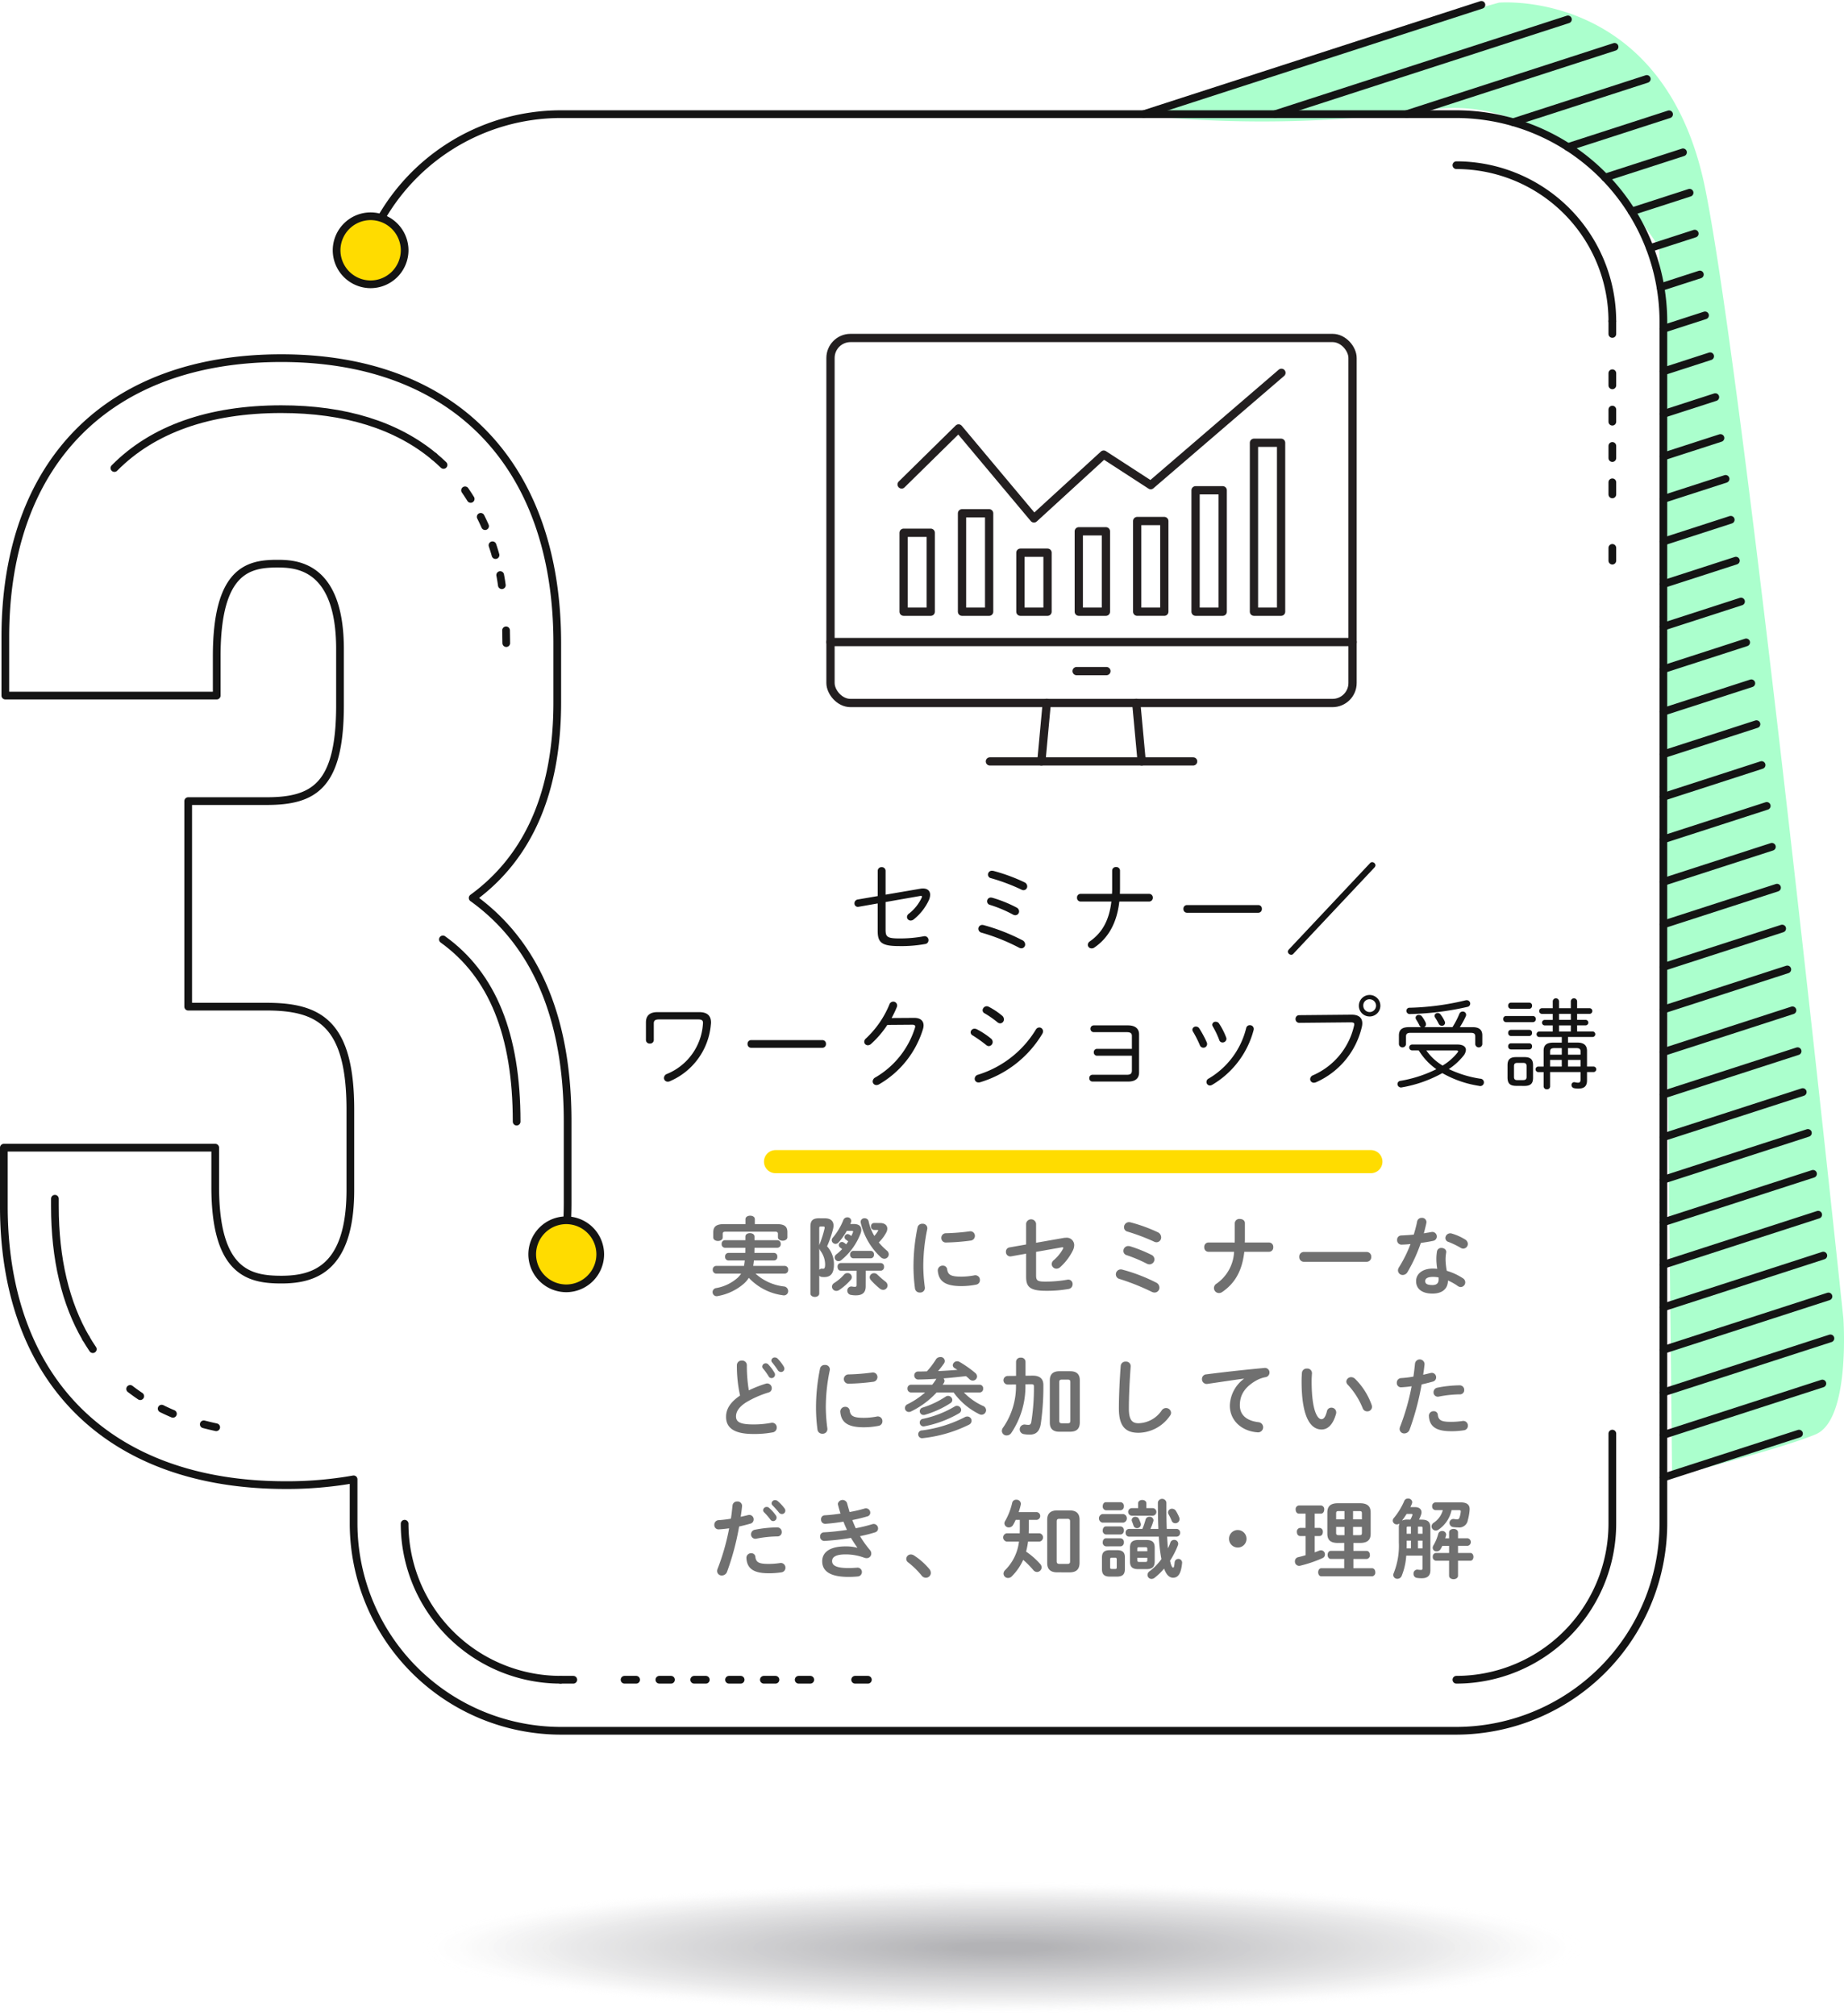 <svg height="328.396" viewBox="0 0 300.534 328.396" width="300.534" xmlns="http://www.w3.org/2000/svg" xmlns:xlink="http://www.w3.org/1999/xlink"><clipPath id="a"><path d="m0 0h106.355v106.355h-106.355z"/></clipPath><path d="m6437.34 2255.159c-8.75-.6 55.787-18.61 55.787-18.61s27.016-2.4 33.62 30.317 22.513 184 22.513 184 1.2 16.51-4.5 18.911-23.413 6.9-23.413 6.9l-2.1-200.214s-15.309-25.514-36.921-22.513a198.165 198.165 0 0 1 -44.986 1.209z" fill="#abffcd" transform="translate(-6248.83 -2236.119)"/><path d="m-37.184-8.32v-3.872a.6.6 0 0 0 -.64-.608.6.6 0 0 0 -.64.608v4.1l-3.264.56a.626.626 0 0 0 -.528.624.552.552 0 0 0 .688.56l3.1-.544v4.5c0 1.872.656 2.448 3.488 2.448a21.584 21.584 0 0 0 4.24-.336.612.612 0 0 0 .548-.62.625.625 0 0 0 -.768-.64 20.947 20.947 0 0 1 -4.016.352c-2 0-2.208-.3-2.208-1.456v-4.476l5.568-.976c.256-.048.368-.016.368.1a.663.663 0 0 1 -.064.192 7.086 7.086 0 0 1 -2.048 2.56.717.717 0 0 0 -.336.56.591.591 0 0 0 .608.576.812.812 0 0 0 .464-.16 8.748 8.748 0 0 0 2.464-3.092 2.34 2.34 0 0 0 .24-.928c0-.656-.432-1.04-1.184-1.04a2.406 2.406 0 0 0 -.464.048zm17.376.5a1.255 1.255 0 0 0 -.224-.032.607.607 0 0 0 -.608.608.6.6 0 0 0 .48.592 20.678 20.678 0 0 1 3.728 1.568.8.8 0 0 0 .4.112.621.621 0 0 0 .608-.624.72.72 0 0 0 -.432-.64 21.008 21.008 0 0 0 -3.952-1.588zm.208-4.368a1.235 1.235 0 0 0 -.24-.032.632.632 0 0 0 -.656.624.6.6 0 0 0 .5.592 31.9 31.9 0 0 1 4.976 1.872.65.65 0 0 0 .336.08.608.608 0 0 0 .584-.628.731.731 0 0 0 -.448-.656 29.543 29.543 0 0 0 -5.052-1.856zm-1.6 8.828a1.255 1.255 0 0 0 -.224-.032.631.631 0 0 0 -.64.64.659.659 0 0 0 .528.624 32.289 32.289 0 0 1 6.112 2.448.852.852 0 0 0 .384.1.625.625 0 0 0 .608-.64.794.794 0 0 0 -.5-.7 31.9 31.9 0 0 0 -6.268-2.44zm15.808-5.088a.578.578 0 0 0 -.592.624.587.587 0 0 0 .592.624h5.008c-.368 3.152-1.568 5.12-3.472 6.464a.727.727 0 0 0 -.368.592.606.606 0 0 0 .624.576.74.74 0 0 0 .448-.144c2.208-1.504 3.664-3.92 4.064-7.488h4.848a.6.6 0 0 0 .608-.624.591.591 0 0 0 -.608-.624h-4.752c0-.288.016-.576.016-.864v-2.944a.586.586 0 0 0 -.64-.56.586.586 0 0 0 -.64.56v2.8c0 .352 0 .688-.032 1.008zm17.328 1.824a.575.575 0 0 0 -.576.624.583.583 0 0 0 .576.624h11.632a.583.583 0 0 0 .576-.624.575.575 0 0 0 -.576-.624zm16.608 7.232a.585.585 0 0 0 -.16.368.564.564 0 0 0 .576.5.491.491 0 0 0 .34-.196l13.2-14.032a.585.585 0 0 0 .16-.368.564.564 0 0 0 -.576-.5.491.491 0 0 0 -.336.192zm-102.928 10.208c-1.248 0-1.856.592-1.856 1.664v2.88a.588.588 0 0 0 .64.576.588.588 0 0 0 .64-.576v-2.7c0-.464.224-.656.848-.656h6.384c.7 0 .848.224.768.832a9.466 9.466 0 0 1 -5.84 8.044.721.721 0 0 0 -.5.656.6.6 0 0 0 .624.608.789.789 0 0 0 .352-.08 11.06 11.06 0 0 0 6.656-9.152 3.657 3.657 0 0 0 .032-.4c0-1.136-.64-1.7-1.936-1.7zm15.28 4.56a.575.575 0 0 0 -.576.624.583.583 0 0 0 .576.624h11.632a.583.583 0 0 0 .572-.624.575.575 0 0 0 -.576-.624zm22.9-3.6a16.8 16.8 0 0 0 .864-1.808.813.813 0 0 0 .04-.268.622.622 0 0 0 -.64-.592.648.648 0 0 0 -.608.432 15.794 15.794 0 0 1 -3.824 5.552.741.741 0 0 0 -.288.56.574.574 0 0 0 .592.56.8.8 0 0 0 .528-.224 15.905 15.905 0 0 0 2.64-3.088l4.08-.032c.32 0 .464.1.464.288a.8.8 0 0 1 -.032.192 14.278 14.278 0 0 1 -6.448 8.1.766.766 0 0 0 -.448.656.594.594 0 0 0 .608.592.857.857 0 0 0 .416-.112 15.675 15.675 0 0 0 7.168-8.992 2.266 2.266 0 0 0 .1-.608c0-.784-.544-1.248-1.568-1.232zm13.92 1.84a.964.964 0 0 0 -.384-.1.628.628 0 0 0 -.656.592.589.589 0 0 0 .352.512 23.562 23.562 0 0 1 2.172 1.54.691.691 0 0 0 .448.192.668.668 0 0 0 .624-.672.72.72 0 0 0 -.3-.576 13.332 13.332 0 0 0 -2.26-1.488zm1.9-3.68a.782.782 0 0 0 -.3-.08.687.687 0 0 0 -.688.656.566.566 0 0 0 .336.5 15.917 15.917 0 0 1 2.048 1.424.742.742 0 0 0 .48.208.629.629 0 0 0 .608-.656.753.753 0 0 0 -.288-.592 11.836 11.836 0 0 0 -2.196-1.46zm7.68 3.744a16.867 16.867 0 0 1 -9.396 7.328.7.7 0 0 0 -.56.656.6.6 0 0 0 .624.608.748.748 0 0 0 .256-.032 17.764 17.764 0 0 0 10.144-7.9.8.8 0 0 0 .112-.4.611.611 0 0 0 -.608-.624.665.665 0 0 0 -.568.364zm15.664 3.12h-5.68a.52.52 0 0 0 -.528.56.528.528 0 0 0 .528.56h5.68v2.4c0 .5-.208.7-.832.7h-5.584a.516.516 0 0 0 -.528.544.52.52 0 0 0 .528.56h5.84c1.168 0 1.744-.544 1.744-1.456v-6.252c0-.9-.624-1.44-1.792-1.44h-5.584a.529.529 0 0 0 -.544.544.533.533 0 0 0 .544.56h5.376c.624 0 .832.208.832.608zm10.976-3.344a.642.642 0 0 0 -.528-.288.555.555 0 0 0 -.592.5.663.663 0 0 0 .1.32 17.855 17.855 0 0 1 1.12 2.208.616.616 0 0 0 .576.416.6.6 0 0 0 .608-.592.742.742 0 0 0 -.064-.3 17.241 17.241 0 0 0 -1.22-2.264zm3.232-.784a.648.648 0 0 0 -.544-.288.528.528 0 0 0 -.576.48.607.607 0 0 0 .1.288 14.2 14.2 0 0 1 1.052 2.208.544.544 0 0 0 .528.4.622.622 0 0 0 .64-.592.642.642 0 0 0 -.048-.24 11.455 11.455 0 0 0 -1.152-2.256zm4.416.752a13.163 13.163 0 0 1 -6.1 8.208.614.614 0 0 0 -.368.56.57.57 0 0 0 .56.576.779.779 0 0 0 .352-.1 14.679 14.679 0 0 0 6.772-8.94.616.616 0 0 0 -.624-.784.588.588 0 0 0 -.592.48zm20.128-1.9a1.752 1.752 0 1 0 -1.76-1.76 1.731 1.731 0 0 0 1.76 1.756zm0-2.8a1.04 1.04 0 1 1 -1.04 1.04 1 1 0 0 1 1.04-1.044zm-11.488 2.588a.588.588 0 0 0 -.592.624.6.6 0 0 0 .608.624l8.352-.08c.432 0 .608.064.608.32a1.076 1.076 0 0 1 -.048.288 11.593 11.593 0 0 1 -6.64 8 .718.718 0 0 0 -.5.64.6.6 0 0 0 .608.592 1.009 1.009 0 0 0 .352-.08 13.1 13.1 0 0 0 7.44-8.912 2.734 2.734 0 0 0 .1-.688c0-.912-.592-1.424-1.792-1.408zm19.488 5.744a11.149 11.149 0 0 0 .9 1.248 10.573 10.573 0 0 0 1.968 1.808 21.135 21.135 0 0 1 -5.856 1.9.524.524 0 0 0 -.48.512.576.576 0 0 0 .736.544 20.783 20.783 0 0 0 6.576-2.32 17.345 17.345 0 0 0 5.984 2.08.6.6 0 1 0 .192-1.168 18.231 18.231 0 0 1 -5.12-1.568 10.286 10.286 0 0 0 2.368-2.144 1.687 1.687 0 0 0 .416-.976c0-.528-.48-.88-1.36-.88h-7.428a.481.481 0 0 0 0 .96zm6.048 0c.24 0 .368.032.368.144a.577.577 0 0 1 -.128.24 9.012 9.012 0 0 1 -2.4 2.08 8.688 8.688 0 0 1 -2.656-2.464zm-7.68-3.792c-1.136 0-1.6.48-1.6 1.344v1.424a.578.578 0 0 0 1.152 0v-1.232c0-.416.176-.608.7-.608h9.888c.544 0 .7.192.7.608v1.232a.578.578 0 0 0 1.152 0v-1.424c0-.864-.464-1.344-1.584-1.344h-2.08a13.664 13.664 0 0 0 .96-1.744.628.628 0 0 0 .064-.288.527.527 0 0 0 -.56-.512.581.581 0 0 0 -.544.384 13.955 13.955 0 0 1 -1.12 2.16h-4.616a.5.5 0 0 0 .3-.464.742.742 0 0 0 -.064-.3 5.47 5.47 0 0 0 -.592-.976.643.643 0 0 0 -.512-.256.488.488 0 0 0 -.528.448.64.64 0 0 0 .112.336 7.6 7.6 0 0 1 .512.912.565.565 0 0 0 .3.3zm5.2-2.048a.586.586 0 0 0 -.48-.256.474.474 0 0 0 -.512.448.554.554 0 0 0 .112.32 10.738 10.738 0 0 1 .576 1.008.555.555 0 0 0 .5.3.49.49 0 0 0 .524-.46.609.609 0 0 0 -.064-.272 5.467 5.467 0 0 0 -.656-1.088zm4.02-2.316a42.763 42.763 0 0 1 -9.056 1.2.5.5 0 0 0 -.544.5.537.537 0 0 0 .608.528 46.654 46.654 0 0 0 9.344-1.168.549.549 0 0 0 .448-.528.559.559 0 0 0 -.576-.56 1.255 1.255 0 0 0 -.224.028zm9.632 13.936c1.04 0 1.408-.416 1.408-1.328v-2.036c0-.912-.368-1.328-1.392-1.328h-1.36c-1.024 0-1.408.416-1.408 1.328v2.028c.016.992.448 1.312 1.408 1.328zm-1.168-.944c-.384 0-.528-.16-.528-.528v-1.748c0-.368.144-.528.528-.528h.992c.384 0 .528.16.528.528v1.744c0 .384-.16.512-.528.528zm4.3-2.208h-.864a.448.448 0 0 0 0 .9h.864v2.336a.489.489 0 0 0 .528.464.48.48 0 0 0 .528-.464v-2.344h4.96v1.232c0 .384-.144.5-.384.5a2.035 2.035 0 0 1 -.512-.064.446.446 0 0 0 -.576.448.518.518 0 0 0 .432.512 3.142 3.142 0 0 0 .688.064c.928 0 1.408-.368 1.408-1.328v-1.36h1.056a.448.448 0 1 0 0-.9h-1.056v-2.544c0-.96-.56-1.36-1.6-1.36h-1.5v-.912h4a.448.448 0 1 0 0-.9h-2.516v-.992h1.38a.448.448 0 1 0 0-.9h-1.38v-.972h2.016a.453.453 0 0 0 .464-.46.445.445 0 0 0 -.464-.464h-2.016v-1.1a.512.512 0 0 0 -1.024 0v1.1h-1.92v-1.1a.512.512 0 0 0 -1.024 0v1.1h-1.76a.441.441 0 0 0 -.448.464.45.45 0 0 0 .448.464h1.76v.976h-1.3a.448.448 0 1 0 0 .9h1.3v.992h-2.192a.448.448 0 0 0 0 .9h3.664v.912h-1.36c-1.04 0-1.6.336-1.6 1.3zm1.056 0v-1.076h1.9v1.072zm0-1.936v-.512c0-.416.192-.56.752-.56h1.152v1.072zm2.912 1.936v-1.076h2.048v1.072zm0-1.936v-1.076h1.3c.56 0 .752.144.752.56v.512zm.464-3.776h-1.92v-.992h1.924zm-1.92-2.872h1.924v.976h-1.92zm-4.256 1.348a.47.47 0 0 0 .464-.5.462.462 0 0 0 -.464-.5h-4.384a.449.449 0 0 0 -.448.5.458.458 0 0 0 .448.5zm-.592-2.176a.458.458 0 0 0 .448-.5.449.449 0 0 0 -.448-.5h-2.992a.449.449 0 0 0 -.448.5.458.458 0 0 0 .448.5zm0 4.432a.458.458 0 0 0 .448-.5.449.449 0 0 0 -.448-.5h-2.992a.449.449 0 0 0 -.448.5.458.458 0 0 0 .448.5zm0 2.192a.458.458 0 0 0 .448-.5.449.449 0 0 0 -.448-.5h-2.992a.449.449 0 0 0 -.448.5.458.458 0 0 0 .448.5z" fill="#141414" transform="translate(181.515 154.069)"/><path d="m14.786 9.48a.577.577 0 0 0 .56-.63.57.57 0 0 0 -.56-.63h-5.138c.042-.294.084-.588.112-.882h3.3a.551.551 0 0 0 .518-.616.551.551 0 0 0 -.518-.616h-3.216c0-.28.014-.56.014-.84h3.742a.561.561 0 0 0 .532-.616.561.561 0 0 0 -.532-.616h-3.742v-.574c0-.392-.364-.574-.742-.574s-.742.182-.742.574v.574h-3.346a.551.551 0 0 0 -.518.616.551.551 0 0 0 .518.616h3.346c-.014.28 0 .56-.014.84h-2.772a.559.559 0 0 0 -.518.616.559.559 0 0 0 .518.616h2.688q-.042.441-.126.882h-4.536a.578.578 0 0 0 -.56.63.586.586 0 0 0 .56.63h4.06a3.322 3.322 0 0 1 -.574.686 7.126 7.126 0 0 1 -3.472 1.666.665.665 0 1 0 .252 1.3 8.851 8.851 0 0 0 4.228-2 4.511 4.511 0 0 0 .826-.966 9.249 9.249 0 0 0 5.558 2.842.692.692 0 0 0 .854-.686.765.765 0 0 0 -.714-.756 8.26 8.26 0 0 1 -4.606-2.086zm-6.4-8.064h-3.526c-1.274 0-1.722.448-1.722 1.344v.826c0 .378.392.574.77.574s.77-.2.77-.574v-.574c0-.252.112-.364.462-.364h8.092c.336 0 .448.112.448.364v.532c0 .378.392.574.77.574s.77-.2.77-.574v-.812c0-.9-.434-1.316-1.708-1.316h-3.6v-.8c0-.392-.378-.574-.756-.574s-.77.182-.77.574zm17.082-.016c.028-.084.07-.154.1-.238a.712.712 0 0 0 .056-.28.6.6 0 0 0 -.646-.572.69.69 0 0 0 -.644.448 10.1 10.1 0 0 1 -1.722 2.87.669.669 0 0 0 -.168.406.631.631 0 0 0 .63.6.683.683 0 0 0 .476-.224 10.5 10.5 0 0 0 1.358-1.9h.77q.252 0 .252.126a.365.365 0 0 1 -.042.154 4.927 4.927 0 0 1 -.252.56 1.912 1.912 0 0 0 -.294-.21.566.566 0 0 0 -.308-.1.5.5 0 0 0 -.5.49.509.509 0 0 0 .21.406c.126.084.252.182.392.294-.112.168-.224.322-.336.476a4.3 4.3 0 0 0 -.378-.28.533.533 0 0 0 -.308-.1.5.5 0 0 0 -.294.91c.1.07.21.154.322.252a8.635 8.635 0 0 1 -.924.84.675.675 0 0 0 -.294.532.62.62 0 0 0 .63.588.687.687 0 0 0 .434-.154 10.272 10.272 0 0 0 3.178-4.41 1.611 1.611 0 0 0 .1-.546c0-.56-.378-.938-1.2-.938zm3.864-.168a.5.5 0 0 0 -.476.56.524.524 0 0 0 .476.574h.532c.1 0 .154.014.154.07a.186.186 0 0 1 -.042.1 4.446 4.446 0 0 1 -.588.8 7.855 7.855 0 0 1 -.924-2.354.634.634 0 0 0 -.644-.518.6.6 0 0 0 -.644.742 11.1 11.1 0 0 0 3.248 5.586.889.889 0 0 0 .588.266.732.732 0 0 0 .728-.728.773.773 0 0 0 -.294-.588 10.035 10.035 0 0 1 -1.33-1.342 6.621 6.621 0 0 0 1.19-1.568 1.414 1.414 0 0 0 .2-.672c0-.518-.378-.924-1.19-.924zm-1.344 7.768h2.45a.566.566 0 0 0 .532-.63.561.561 0 0 0 -.532-.616h-6.524a.551.551 0 0 0 -.518.616c0 .322.168.63.518.63h2.586v2.324c0 .238-.07.308-.294.308a2.137 2.137 0 0 1 -.42-.042.661.661 0 0 0 -.8.672.685.685 0 0 0 .6.686 4.409 4.409 0 0 0 .784.07c1.148 0 1.61-.5 1.61-1.47zm-7.616-8.536c-1.022 0-1.4.392-1.4 1.358v10.892c0 .364.364.56.728.56s.714-.2.714-.56v-2.9a.553.553 0 0 0 .378.2 3.468 3.468 0 0 0 .406.028c.994 0 1.61-.476 1.61-2.1a4.359 4.359 0 0 0 -1.12-2.912 17.388 17.388 0 0 0 .952-2.73 2.66 2.66 0 0 0 .1-.63c0-.77-.49-1.2-1.4-1.2zm.7 1.344c.2 0 .252.07.21.308a17.808 17.808 0 0 1 -.77 2.464 1.663 1.663 0 0 0 -.1.322v-2.814c0-.21.042-.28.238-.28zm-.658 3.57a1.141 1.141 0 0 0 .2.392 3.84 3.84 0 0 1 .756 2.17c0 .588-.112.742-.308.742a1 1 0 0 1 -.182-.014.513.513 0 0 0 -.462.2zm8.4 1.61a.551.551 0 0 0 .518-.616.546.546 0 0 0 -.518-.6h-2.856a.555.555 0 0 0 -.518.6.559.559 0 0 0 .518.616zm-4.34 2.632a7.511 7.511 0 0 1 -1.6 1.372.744.744 0 0 0 -.392.616.712.712 0 0 0 .714.686.844.844 0 0 0 .462-.14 9.569 9.569 0 0 0 1.88-1.654.656.656 0 0 0 -.546-1.1.671.671 0 0 0 -.518.22zm5.418.028a.775.775 0 0 0 -.56-.238.694.694 0 0 0 -.7.658.714.714 0 0 0 .182.448 11.947 11.947 0 0 0 1.5 1.428.9.9 0 0 0 .518.182.726.726 0 0 0 .714-.714.839.839 0 0 0 -.364-.644 16.027 16.027 0 0 1 -1.29-1.12zm6.538-7.7a31.56 31.56 0 0 0 -.658 6.468 27.566 27.566 0 0 0 .238 3.458.765.765 0 0 0 .812.686.753.753 0 0 0 .8-.854 27.5 27.5 0 0 1 -.252-3.29 29.248 29.248 0 0 1 .644-6.188.734.734 0 0 0 -.8-.868.751.751 0 0 0 -.784.588zm8.484.644a34.02 34.02 0 0 1 -3.85.308.742.742 0 0 0 -.756.756.736.736 0 0 0 .812.756 35.529 35.529 0 0 0 3.948-.312.768.768 0 0 0 .714-.77.739.739 0 0 0 -.868-.738zm-3.654 6.188a.684.684 0 0 0 -.714-.6.783.783 0 0 0 -.812.854c.154 1.694 1.232 2.478 3.822 2.478a12.232 12.232 0 0 0 2.422-.238.726.726 0 0 0 .616-.742.748.748 0 0 0 -.91-.77 11.494 11.494 0 0 1 -2.114.21c-1.75-.002-2.184-.324-2.31-1.192zm14.49-4.326v-3.122a.821.821 0 0 0 -1.624 0v3.4l-2.7.476a.686.686 0 0 0 -.588.7.718.718 0 0 0 .854.756l2.436-.434v3.78c0 1.582.574 2.268 3.192 2.268a20.118 20.118 0 0 0 3.71-.294.77.77 0 0 0 .672-.77.709.709 0 0 0 -.868-.742 19.981 19.981 0 0 1 -3.654.308c-1.246 0-1.428-.21-1.428-1.036v-3.806l4.17-.738c.168-.028.266 0 .266.1a.523.523 0 0 1 -.056.154 6.8 6.8 0 0 1 -1.5 1.834.842.842 0 0 0 -.336.644.775.775 0 0 0 .784.742.913.913 0 0 0 .588-.238 9.175 9.175 0 0 0 2.044-2.66 2.145 2.145 0 0 0 .252-.938 1.208 1.208 0 0 0 -1.358-1.2 2.393 2.393 0 0 0 -.434.042zm15.33.574a1.249 1.249 0 0 0 -.308-.042.776.776 0 0 0 -.784.8.7.7 0 0 0 .518.686 23.564 23.564 0 0 1 3.262 1.372 1.045 1.045 0 0 0 .462.126.821.821 0 0 0 .812-.812.837.837 0 0 0 -.5-.742 23.435 23.435 0 0 0 -3.462-1.388zm.042-3.906a1.4 1.4 0 0 0 -.224-.028.814.814 0 0 0 -.812.826.717.717 0 0 0 .56.714 33.21 33.21 0 0 1 4.34 1.638.9.9 0 0 0 .392.1.774.774 0 0 0 .756-.812.923.923 0 0 0 -.56-.826 25.553 25.553 0 0 0 -4.452-1.612zm-1.288 7.714a.97.97 0 0 0 -.28-.042.8.8 0 0 0 -.8.812.77.77 0 0 0 .588.742 37.145 37.145 0 0 1 5.264 2.1 1.013 1.013 0 0 0 .462.112.785.785 0 0 0 .784-.8.907.907 0 0 0 -.546-.826 27.79 27.79 0 0 0 -5.472-2.098zm14-4.424a.692.692 0 0 0 -.672.756.692.692 0 0 0 .672.756h4.186a6.689 6.689 0 0 1 -2.884 5.208.815.815 0 0 0 .434 1.512.936.936 0 0 0 .532-.182c2.044-1.4 3.234-3.416 3.584-6.538h4.046a.692.692 0 0 0 .672-.756.692.692 0 0 0 -.672-.756h-3.962c0-.168.014-.322.014-.49v-2.66c0-.462-.406-.686-.826-.686a.74.74 0 0 0 -.826.686v2.538c0 .21 0 .42-.014.616zm15.566 1.54a.745.745 0 0 0 -.756.8.752.752 0 0 0 .756.8h10.22a.752.752 0 0 0 .756-.8.745.745 0 0 0 -.756-.8zm23.48 4.648a8.68 8.68 0 0 1 1.6.9.893.893 0 0 0 .476.168.771.771 0 0 0 .742-.77.786.786 0 0 0 -.378-.658 9.741 9.741 0 0 0 -2.632-1.218 10.645 10.645 0 0 1 -.2-1.82 6.466 6.466 0 0 1 .1-1.148c.07-.49-.35-.756-.77-.756a.683.683 0 0 0 -.728.56 7.6 7.6 0 0 0 -.1 1.358 10.188 10.188 0 0 0 .14 1.484 6.238 6.238 0 0 0 -.7-.042c-1.792 0-2.744.924-2.744 2.044 0 1.3 1.008 2.03 2.674 2.03 1.34-.004 2.492-.564 2.52-2.132zm-2.52.742c-.91 0-1.19-.238-1.19-.644 0-.378.308-.686 1.288-.686a4.935 4.935 0 0 1 .882.084 2.812 2.812 0 0 1 .014.35c0 .616-.354.896-.994.896zm-3.052-8.218c-.714.07-1.414.112-2.044.14a.683.683 0 0 0 -.672.728.716.716 0 0 0 .728.77c.434-.014.938-.042 1.456-.1a21.454 21.454 0 0 1 -1.89 3.808.872.872 0 0 0 -.154.49.765.765 0 0 0 .784.742.925.925 0 0 0 .784-.5 25.723 25.723 0 0 0 2.156-4.718c.686-.1 1.372-.21 1.974-.336a.72.72 0 0 0 .63-.714.728.728 0 0 0 -.882-.728c-.392.07-.812.14-1.232.21.154-.56.294-1.12.406-1.652a.7.7 0 0 0 -.742-.868.731.731 0 0 0 -.756.6c-.14.704-.336 1.414-.546 2.128zm6.216-.168a.951.951 0 0 0 -.266-.042.792.792 0 0 0 -.8.77.676.676 0 0 0 .5.63 13.68 13.68 0 0 1 2 .966.81.81 0 0 0 .42.126.772.772 0 0 0 .742-.77.869.869 0 0 0 -.462-.728 8.864 8.864 0 0 0 -2.134-.952zm-116.018 26.388c-1.75 1.19-2.282 2.324-2.282 3.472 0 1.89 1.47 2.786 4.41 2.786a16.188 16.188 0 0 0 3.22-.266.771.771 0 0 0 .63-.784.751.751 0 0 0 -.938-.756 15.382 15.382 0 0 1 -2.9.252c-2.226 0-2.8-.448-2.8-1.316 0-.714.42-1.484 1.624-2.268a16.509 16.509 0 0 1 3.682-1.624.689.689 0 0 0 .518-.686.762.762 0 0 0 -.728-.784.793.793 0 0 0 -.252.042 19.168 19.168 0 0 0 -2.756 1.088 24.506 24.506 0 0 1 -.322-4.1.756.756 0 0 0 -.812-.756.756.756 0 0 0 -.812.756 22.3 22.3 0 0 0 .518 4.944zm3.724-4.424a10.031 10.031 0 0 1 .924 1.274.538.538 0 0 0 .476.308.574.574 0 0 0 .574-.56.619.619 0 0 0 -.1-.336 7.476 7.476 0 0 0 -.98-1.316.561.561 0 0 0 -.42-.2.572.572 0 0 0 -.588.518.466.466 0 0 0 .114.312zm1.5-.98a15.448 15.448 0 0 1 .924 1.26.633.633 0 0 0 .518.308.55.55 0 0 0 .56-.546.753.753 0 0 0 -.126-.378 7.052 7.052 0 0 0 -.966-1.246.648.648 0 0 0 -.462-.2.545.545 0 0 0 -.574.49.487.487 0 0 0 .124.312zm7.812 1.008a31.56 31.56 0 0 0 -.658 6.468 27.565 27.565 0 0 0 .238 3.458.765.765 0 0 0 .812.686.753.753 0 0 0 .8-.854 27.5 27.5 0 0 1 -.252-3.29 29.249 29.249 0 0 1 .644-6.188.734.734 0 0 0 -.8-.868.751.751 0 0 0 -.786.588zm8.484.644a34.02 34.02 0 0 1 -3.85.308.757.757 0 1 0 .056 1.512 35.53 35.53 0 0 0 3.948-.308.768.768 0 0 0 .714-.77.739.739 0 0 0 -.87-.742zm-3.656 6.188a.684.684 0 0 0 -.714-.6.783.783 0 0 0 -.812.854c.154 1.694 1.232 2.478 3.822 2.478a12.232 12.232 0 0 0 2.422-.238.726.726 0 0 0 .616-.742.748.748 0 0 0 -.91-.77 11.494 11.494 0 0 1 -2.114.21c-1.75-.002-2.18-.324-2.31-1.192zm14.1-5.11a9.785 9.785 0 0 1 -.644.91h-3.46a.581.581 0 0 0 -.574.63.588.588 0 0 0 .574.63h2.3a13 13 0 0 1 -2.87 1.918.7.7 0 0 0 -.42.616.642.642 0 0 0 .644.644.851.851 0 0 0 .35-.084 13.966 13.966 0 0 0 4.172-3.094h2.768a11.293 11.293 0 0 0 4.172 3.528.842.842 0 0 0 .378.1.75.75 0 0 0 .742-.756.761.761 0 0 0 -.518-.686 10.015 10.015 0 0 1 -3.094-2.186h2.562a.58.58 0 0 0 .574-.63.573.573 0 0 0 -.574-.63h-6.02c.056-.1.126-.182.182-.28a.646.646 0 0 0 .112-.364.561.561 0 0 0 -.168-.392c1.232-.1 2.45-.224 3.668-.364a6.374 6.374 0 0 1 .56.49.792.792 0 0 0 .546.238.7.7 0 0 0 .7-.672.771.771 0 0 0 -.28-.56 17.734 17.734 0 0 0 -2.562-1.806.835.835 0 0 0 -.392-.112.721.721 0 0 0 -.728.644.588.588 0 0 0 .308.476c.14.084.294.182.448.28-1.05.084-2.1.154-3.15.2a14.689 14.689 0 0 0 .966-1.246.657.657 0 0 0 -.63-1.036.812.812 0 0 0 -.714.434 13.591 13.591 0 0 1 -1.442 1.89c-.448.014-.924.028-1.4.028a.617.617 0 0 0 -.658.63.65.65 0 0 0 .686.672c.994-.014 1.96-.056 2.912-.112zm-2.2 4.63a.619.619 0 0 0 -.476.588.612.612 0 0 0 .616.616.655.655 0 0 0 .224-.028 15.7 15.7 0 0 0 4.13-1.876.646.646 0 0 0 .336-.546.7.7 0 0 0 -.7-.658.72.72 0 0 0 -.392.126 14.582 14.582 0 0 1 -3.738 1.778zm-.14 3.724a.619.619 0 0 0 -.588.616.629.629 0 0 0 .728.644 22.415 22.415 0 0 0 7.53-2.184.72.72 0 0 0 .434-.658.687.687 0 0 0 -.686-.686.86.86 0 0 0 -.42.112 21.162 21.162 0 0 1 -6.998 2.16zm.182-1.89a.6.6 0 0 0 -.518.6.615.615 0 0 0 .77.616 17.946 17.946 0 0 0 5.628-2.114.654.654 0 0 0 .35-.56.689.689 0 0 0 -.672-.658.7.7 0 0 0 -.392.112 16.974 16.974 0 0 1 -5.166 2.008zm24.01 2.1c.994-.014 1.526-.434 1.554-1.456v-6.94c0-.938-.5-1.456-1.554-1.456h-1.778c-1.05 0-1.554.518-1.554 1.456v6.944c0 .938.5 1.456 1.554 1.456zm-1.386-1.372c-.294 0-.406-.112-.406-.406v-6.3c0-.322.126-.406.406-.406h.994c.28 0 .406.084.406.406v6.3c0 .322-.126.406-.406.406zm-4.984-6.362c.364 0 .448.084.448.378a35.172 35.172 0 0 1 -.42 5.726c-.07.406-.21.518-.476.518a3.614 3.614 0 0 1 -.56-.056.786.786 0 0 0 -.224 1.554 5.533 5.533 0 0 0 1.008.084c.952 0 1.582-.448 1.792-1.764a42.244 42.244 0 0 0 .42-6.314c0-.98-.546-1.54-1.792-1.526l-1.12.014v-2.286a.694.694 0 0 0 -.77-.658.7.7 0 0 0 -.77.658v2.31l-1.358.014a.7.7 0 0 0 .014 1.4l1.33-.014a11.769 11.769 0 0 1 -2.074 6.986.944.944 0 0 0 -.224.588.753.753 0 0 0 .784.728.9.9 0 0 0 .742-.392 13.6 13.6 0 0 0 2.31-7.938zm14.294 3.962c0 2.912 1.106 3.948 3.192 3.948a6.336 6.336 0 0 0 5.11-2.744.83.83 0 0 0 .2-.518.808.808 0 0 0 -.826-.77.848.848 0 0 0 -.672.35 4.723 4.723 0 0 1 -3.808 2.128c-.994 0-1.568-.5-1.568-2.38 0-2.156.14-4.816.294-6.888a.732.732 0 0 0 -.812-.77.752.752 0 0 0 -.812.7c-.158 2.054-.298 4.714-.298 6.94zm20.384-4.848a5.645 5.645 0 0 0 -2.3 4.368c0 2.38 1.862 4.158 4.508 4.354a.83.83 0 1 0 .162-1.652c-1.96-.238-3.038-1.19-3.038-2.744 0-1.33.462-2.786 2.646-4.032a4.792 4.792 0 0 1 1.54-.56.756.756 0 0 0 .644-.756.736.736 0 0 0 -.84-.742c-2.912.266-6.524.658-9.436 1.036a.753.753 0 0 0 -.728.77.775.775 0 0 0 .924.784c2.016-.294 4.242-.63 5.922-.854zm9.45-.994c-.028.364-.056.784-.056 1.428 0 5.32 1.232 7.826 3.262 7.826.938 0 1.834-.686 2.352-2.562a.694.694 0 0 0 .028-.238.77.77 0 0 0 -.8-.756.719.719 0 0 0 -.714.6c-.28 1.05-.574 1.274-.91 1.274-.588 0-1.582-1.288-1.582-6.188 0-.5.028-.84.056-1.274a.753.753 0 0 0 -.826-.784.767.767 0 0 0 -.81.674zm8.652.994a.924.924 0 0 0 -.616-.266.775.775 0 0 0 -.8.714.733.733 0 0 0 .238.518 12.379 12.379 0 0 1 2.422 3.808.771.771 0 0 0 .742.532.755.755 0 0 0 .784-.742 1.337 1.337 0 0 0 -.056-.294 11.215 11.215 0 0 0 -2.714-4.27zm9.226 1.218a37.236 37.236 0 0 1 -1.876 6.58 1.041 1.041 0 0 0 -.082.388.738.738 0 0 0 .77.714.92.92 0 0 0 .854-.616 42.543 42.543 0 0 0 1.96-7.364c.56-.126 1.176-.28 1.82-.462a.689.689 0 0 0 .546-.686.711.711 0 0 0 -.7-.742 1.081 1.081 0 0 0 -.21.028c-.406.1-.812.2-1.2.28.084-.532.154-1.036.224-1.708a.783.783 0 0 0 -1.554-.14c-.084.77-.14 1.386-.266 2.156a17.962 17.962 0 0 1 -1.988.238.735.735 0 0 0 -.714.77.689.689 0 0 0 .77.728c.488-.024 1.044-.08 1.646-.164zm2.814 4.858c.1 1.722 1.2 2.464 3.612 2.464a13.149 13.149 0 0 0 2.1-.154.733.733 0 0 0 .644-.742.75.75 0 0 0 -.882-.77 12.558 12.558 0 0 1 -1.89.14c-1.526 0-2.03-.252-2.128-1.148a.633.633 0 0 0 -.672-.588.746.746 0 0 0 -.784.798zm1.4-4.634a.75.75 0 0 0 -.644.742.7.7 0 0 0 .868.714 18.919 18.919 0 0 1 3.416-.364.682.682 0 0 0 .714-.714.726.726 0 0 0 -.756-.756 19.373 19.373 0 0 0 -3.598.378zm-115.444 22.916a37.235 37.235 0 0 1 -1.876 6.58 1.041 1.041 0 0 0 -.084.392.738.738 0 0 0 .77.714.92.92 0 0 0 .854-.616 42.543 42.543 0 0 0 1.96-7.364c.56-.126 1.176-.28 1.82-.462a.689.689 0 0 0 .546-.686.711.711 0 0 0 -.7-.742 1.081 1.081 0 0 0 -.21.028c-.406.1-.812.2-1.2.28.084-.532.154-1.036.224-1.708a.721.721 0 0 0 -.784-.784.723.723 0 0 0 -.77.644c-.084.77-.14 1.386-.266 2.156a17.962 17.962 0 0 1 -1.988.238.735.735 0 0 0 -.714.77.689.689 0 0 0 .77.728c.486-.028 1.046-.084 1.648-.168zm5.672-2.632a10.183 10.183 0 0 1 1.036 1.19.561.561 0 0 0 .462.266.571.571 0 0 0 .56-.56.585.585 0 0 0 -.126-.378 6.994 6.994 0 0 0 -1.092-1.218.586.586 0 0 0 -.98.378.5.5 0 0 0 .14.322zm-2.858 7.49c.1 1.722 1.2 2.464 3.612 2.464a13.149 13.149 0 0 0 2.1-.154.733.733 0 0 0 .646-.74.75.75 0 0 0 -.882-.77 12.558 12.558 0 0 1 -1.89.14c-1.526 0-2.03-.252-2.128-1.148a.633.633 0 0 0 -.672-.588.746.746 0 0 0 -.786.796zm4.256-8.6c.322.336.714.756 1.036 1.162a.609.609 0 0 0 .49.252.547.547 0 0 0 .56-.532.652.652 0 0 0 -.154-.42 7.02 7.02 0 0 0 -1.078-1.148.672.672 0 0 0 -.42-.168.562.562 0 0 0 -.588.518.463.463 0 0 0 .156.34zm-2.856 3.97a.75.75 0 0 0 -.644.742.7.7 0 0 0 .868.714 18.92 18.92 0 0 1 3.416-.364.682.682 0 0 0 .714-.714.726.726 0 0 0 -.756-.756 19.373 19.373 0 0 0 -3.598.378zm16.66 2.94a7.166 7.166 0 0 0 -1.9-.224c-2.6 0-3.808.98-3.808 2.422 0 1.624 1.316 2.548 4.27 2.548a14.337 14.337 0 0 0 1.5-.07.719.719 0 0 0 .7-.714.712.712 0 0 0 -.826-.714c-.42.028-.812.056-1.386.056-2.044 0-2.646-.462-2.646-1.134 0-.588.49-1.092 2.212-1.092a8.811 8.811 0 0 1 3.038.546 1.191 1.191 0 0 0 .364.07.744.744 0 0 0 .77-.742.859.859 0 0 0 -.21-.574 17.539 17.539 0 0 1 -1.624-2.268 22.767 22.767 0 0 0 2.436-.616.663.663 0 0 0 .508-.634.741.741 0 0 0 -.714-.742.7.7 0 0 0 -.224.042 26.466 26.466 0 0 1 -2.7.658c-.2-.434-.392-.882-.56-1.33.91-.182 1.75-.392 2.45-.6a.611.611 0 0 0 .476-.6.713.713 0 0 0 -.7-.714.793.793 0 0 0 -.252.042 21.161 21.161 0 0 1 -2.422.56c-.14-.476-.28-.966-.406-1.442a.78.78 0 0 0 -1.5.1.819.819 0 0 0 .028.182c.112.462.252.938.406 1.414-.91.14-1.82.238-2.576.28a.621.621 0 0 0 -.6.672.668.668 0 0 0 .714.714c.882-.056 1.9-.182 2.94-.35.168.448.364.9.574 1.344-1.246.182-2.52.336-3.738.392a.649.649 0 0 0 -.644.686.679.679 0 0 0 .728.714 39.968 39.968 0 0 0 4.3-.49c.364.6.728 1.148 1.036 1.582zm8.316 2.394a13.624 13.624 0 0 1 2.182 2.138.853.853 0 0 0 .686.35.8.8 0 0 0 .812-.784 1.021 1.021 0 0 0 -.252-.644 11.205 11.205 0 0 0 -2.506-2.212 1 1 0 0 0 -.49-.154.747.747 0 0 0 -.756.728.688.688 0 0 0 .324.574zm17.99-8.2a9.778 9.778 0 0 0 .336-1.162 1.1 1.1 0 0 0 .028-.2.694.694 0 0 0 -.742-.658.635.635 0 0 0 -.672.5 10.769 10.769 0 0 1 -1.158 2.986.657.657 0 0 0 -.112.378.7.7 0 0 0 .742.644.776.776 0 0 0 .67-.396 6.511 6.511 0 0 0 .42-.826h.68v1.372c0 .266-.014.546-.014.812h-2.138a.683.683 0 0 0 0 1.344h2.016a7.811 7.811 0 0 1 -2.24 4.634.85.85 0 0 0 -.28.588.732.732 0 0 0 .742.714.859.859 0 0 0 .616-.28 8.953 8.953 0 0 0 1.848-2.674 14.2 14.2 0 0 1 1.65 1.666.8.8 0 0 0 .6.308.769.769 0 0 0 .756-.742.837.837 0 0 0 -.224-.546 12.175 12.175 0 0 0 -2.31-2.03 12.552 12.552 0 0 0 .322-1.638h1.866a.68.68 0 0 0 0-1.344h-1.75c0-.224.014-.462.014-.686v-1.498h1.274a.64.64 0 0 0 0-1.274zm8.33 9.814c1.022-.014 1.568-.448 1.6-1.5v-7.09c0-.952-.49-1.5-1.6-1.5h-2.072c-1.092 0-1.6.546-1.6 1.5v7.084c0 .952.5 1.5 1.6 1.5zm-1.708-1.38c-.294 0-.42-.126-.42-.42v-6.5c0-.322.14-.42.42-.42h1.344c.294 0 .42.1.42.42v6.5c0 .322-.126.42-.42.42zm9.408 2.072c.868-.014 1.274-.322 1.288-1.218v-1.89c0-.8-.336-1.2-1.288-1.2h-1.162c-.952 0-1.288.406-1.288 1.2v1.89c0 .812.336 1.218 1.288 1.218zm-.868-1.246c-.2 0-.252-.1-.252-.28v-1.26c0-.224.07-.294.252-.294h.574c.182 0 .252.07.252.294v1.26c0 .224-.07.28-.252.28zm5.67.028c.9-.014 1.33-.308 1.344-1.246v-2.24c0-.84-.336-1.26-1.344-1.26h-1.34c-1.008 0-1.344.42-1.344 1.26v2.24c0 .826.336 1.246 1.344 1.246zm-1.232-1.176c-.2 0-.266-.112-.266-.308v-.364h1.638v.364c0 .224-.07.308-.266.308zm1.372-1.736h-1.638v-.364c0-.224.07-.294.266-.294h1.106c.2 0 .266.07.266.294zm3.164-3.64c-.042-1.232-.056-2.66-.056-4.3a.7.7 0 0 0 -1.386 0c0 1.624.028 3.052.084 4.3h-1.3a8.769 8.769 0 0 0 .476-1.26.7.7 0 0 0 .028-.168.623.623 0 0 0 -.658-.56.648.648 0 0 0 -.644.49 10.16 10.16 0 0 1 -.518 1.5h-2.17a.578.578 0 0 0 -.56.63.586.586 0 0 0 .56.63h4.858a26.418 26.418 0 0 0 .322 3.108c.028.2.07.378.1.546a9.215 9.215 0 0 1 -1.918 1.974.733.733 0 0 0 -.35.6.657.657 0 0 0 .658.658.82.82 0 0 0 .49-.182 10.3 10.3 0 0 0 1.554-1.5c.364.994.84 1.484 1.456 1.484.784 0 1.316-.574 1.484-2.45a.613.613 0 0 0 -1.218-.1c-.07.812-.14.9-.252.9s-.294-.154-.5-1.12a13.519 13.519 0 0 0 1.274-2.492.636.636 0 0 0 -.616-.9.64.64 0 0 0 -.616.462 6.988 6.988 0 0 1 -.378.91c-.07-.63-.1-1.274-.14-1.9h1.54a.588.588 0 0 0 .574-.63.581.581 0 0 0 -.574-.63zm-4.662-3.388h-1.064a.619.619 0 0 0 0 1.232h3.472a.618.618 0 0 0 0-1.232h-1.064v-.782c0-.364-.336-.546-.672-.546s-.672.182-.672.546zm-2.408 2.366a.714.714 0 0 0 0-1.4h-3.416a.717.717 0 0 0 0 1.4zm-.462-2.016a.593.593 0 0 0 .546-.658.585.585 0 0 0 -.546-.658h-2.366c-.35 0-.532.322-.532.658a.592.592 0 0 0 .532.658zm0 3.948a.593.593 0 0 0 .546-.658.585.585 0 0 0 -.546-.658h-2.366c-.35 0-.532.322-.532.658a.592.592 0 0 0 .532.658zm0 1.932a.593.593 0 0 0 .546-.658.585.585 0 0 0 -.546-.658h-2.366c-.35 0-.532.322-.532.658a.592.592 0 0 0 .532.658zm9.044-5.754a.765.765 0 0 0 -.644-.378.638.638 0 0 0 -.658.6.609.609 0 0 0 .1.322 9.383 9.383 0 0 1 .49 1.022.613.613 0 0 0 .588.42.677.677 0 0 0 .7-.672.9.9 0 0 0 -.084-.35 6.96 6.96 0 0 0 -.492-.964zm-6.062 1.242a.626.626 0 0 0 -.546-.308.57.57 0 0 0 -.616.532.533.533 0 0 0 .056.238c.1.252.168.448.238.658a.574.574 0 0 0 .574.42.607.607 0 0 0 .63-.574.544.544 0 0 0 -.028-.21 6.51 6.51 0 0 0 -.308-.756zm16.128 1.848a1.428 1.428 0 1 0 1.428 1.432 1.434 1.434 0 0 0 -1.428-1.428zm17.346 2.1v1.3h-2.184c-.336 0-.518.322-.518.658s.182.658.518.658h2.184v1.512h-3.724c-.336 0-.518.322-.518.658s.182.658.518.658h8.26a.592.592 0 0 0 .532-.658c0-.336-.182-.658-.532-.658h-3.038v-1.506h2.156a.592.592 0 0 0 .532-.658c0-.336-.182-.658-.532-.658h-2.156v-1.3h1.078c1.218 0 1.736-.49 1.736-1.5v-3.454c0-1.008-.518-1.512-1.736-1.512h-3.6c-1.218 0-1.722.5-1.722 1.512v3.458c0 1.008.5 1.5 1.722 1.5zm-.868-1.26c-.294 0-.448-.042-.448-.364v-.98h1.358v1.344zm-.448-2.576v-.98c0-.294.1-.364.448-.364h.91v1.344zm2.758-1.344h.994c.364 0 .448.07.448.364v.98h-1.442zm1.442 2.576v.98c0 .294-.084.364-.448.364h-.994v-1.34zm-9.17 4.606c-.42.126-.826.238-1.2.322a.679.679 0 0 0 -.546.686.7.7 0 0 0 .686.728 1.1 1.1 0 0 0 .2-.028 20.8 20.8 0 0 0 3.612-1.232.635.635 0 0 0 .392-.6.645.645 0 0 0 -.63-.672.847.847 0 0 0 -.308.056c-.224.1-.476.182-.728.28v-2.66h.784c.364 0 .546-.336.546-.672a.593.593 0 0 0 -.546-.658h-.784v-2.322h1.008c.364 0 .546-.336.546-.672a.593.593 0 0 0 -.546-.658h-3.568a.593.593 0 0 0 -.546.658c0 .336.182.672.546.672h1.078v2.322h-.878a.593.593 0 0 0 -.546.658c0 .336.182.672.546.672h.882zm18.48-5.8a5.806 5.806 0 0 0 .35-.854.941.941 0 0 0 .056-.336c0-.448-.322-.84-1.036-.84h-.77c.084-.2.182-.392.252-.588a.711.711 0 0 0 .042-.238.646.646 0 0 0 -.7-.574.63.63 0 0 0 -.6.392 11.32 11.32 0 0 1 -1.666 2.744.715.715 0 0 0 -.21.49.649.649 0 0 0 .672.588.759.759 0 0 0 .434-.14 1.542 1.542 0 0 0 -.112.658v2.422a11.988 11.988 0 0 1 -.826 4.97.844.844 0 0 0 -.084.336.647.647 0 0 0 .686.616.751.751 0 0 0 .686-.476 10.429 10.429 0 0 0 .742-3.3h2.646v2.09c0 .182-.07.238-.224.238a3.406 3.406 0 0 1 -.532-.042.62.62 0 0 0 -.7.672.637.637 0 0 0 .56.672 4.448 4.448 0 0 0 .8.056c.854 0 1.386-.378 1.386-1.288v-6.958c0-.938-.434-1.3-1.414-1.3zm-1.876 0a1.967 1.967 0 0 0 -.9.168q.4-.525.756-1.092h.742c.182 0 .238.056.2.2a4.134 4.134 0 0 1 -.336.728zm-.154 4.69c.014-.28.014-.56.014-.84v-.42h.7v1.26zm2.6 0h-.742v-1.26h.742zm0-2.38h-.742v-1.168h.518c.182 0 .224.056.224.266zm-1.89-1.176v1.176h-.7v-.91c0-.21.042-.266.224-.266zm7.728-2.674c.364 0 .406.042.392.266a3.876 3.876 0 0 1 -.21.952c-.084.224-.182.28-.378.28a3.855 3.855 0 0 1 -.476-.042.636.636 0 0 0 -.77.63.674.674 0 0 0 .616.672 5.377 5.377 0 0 0 .77.056 1.412 1.412 0 0 0 1.6-1.176 8.292 8.292 0 0 0 .294-1.68c.056-.756-.35-1.218-1.442-1.218h-4.116a.568.568 0 0 0 -.546.63.575.575 0 0 0 .546.63h1.19a3.582 3.582 0 0 1 -1.47 2.044.739.739 0 0 0 -.364.616.673.673 0 0 0 .686.658.791.791 0 0 0 .462-.154 5.154 5.154 0 0 0 2.114-3.164zm-2.138 4.59c.042-.154.084-.294.126-.448a.7.7 0 0 0 .028-.168.614.614 0 0 0 -.658-.574.622.622 0 0 0 -.63.462 7.266 7.266 0 0 1 -.77 1.848.828.828 0 0 0 -.14.434.6.6 0 0 0 .644.574.74.74 0 0 0 .658-.392 4.256 4.256 0 0 0 .266-.5h1.106v1.154h-2.142a.565.565 0 0 0 -.518.63.572.572 0 0 0 .518.63h2.142v2.436c0 .378.364.574.728.574s.728-.2.728-.574v-2.436h2.016c.336 0 .5-.322.5-.63s-.168-.63-.5-.63h-2.016v-1.162h1.582a.628.628 0 0 0 0-1.232h-1.582v-.952c0-.378-.364-.574-.728-.574s-.728.2-.728.574v.956z" fill="#707070" transform="translate(113.109 198.004)"/><g fill="none"><path d="m271.094 157.534 19.363-6.265" stroke="#141414" stroke-linecap="round" stroke-linejoin="round" stroke-width="1.256"/><path d="m289.619 144.61-18.525 5.993" stroke="#141414" stroke-linecap="round" stroke-linejoin="round" stroke-width="1.256"/><path d="m271.094 185.256 22.716-7.349" stroke="#141414" stroke-linecap="round" stroke-linejoin="round" stroke-width="1.256"/><path d="m292.972 171.248-21.878 7.078" stroke="#141414" stroke-linecap="round" stroke-linejoin="round" stroke-width="1.256"/><path d="m271.094 171.396 21.04-6.807" stroke="#141414" stroke-linecap="round" stroke-linejoin="round" stroke-width="1.256"/><path d="m291.295 157.929-20.201 6.536" stroke="#141414" stroke-linecap="round" stroke-linejoin="round" stroke-width="1.256"/><path d="m271.094 129.811 16.01-5.18" stroke="#141414" stroke-linecap="round" stroke-linejoin="round" stroke-width="1.256"/><path d="m286.266 117.972-15.172 4.908" stroke="#141414" stroke-linecap="round" stroke-linejoin="round" stroke-width="1.256"/><path d="m271.094 143.673 17.687-5.722" stroke="#141414" stroke-linecap="round" stroke-linejoin="round" stroke-width="1.256"/><path d="m287.942 131.291-16.848 5.451" stroke="#141414" stroke-linecap="round" stroke-linejoin="round" stroke-width="1.256"/><path d="m271.094 115.95 14.334-4.637" stroke="#141414" stroke-linecap="round" stroke-linejoin="round" stroke-width="1.256"/><path d="m284.589 104.653-13.495 4.366" stroke="#141414" stroke-linecap="round" stroke-linejoin="round" stroke-width="1.256"/><path d="m271.094 240.703 22.108-7.153" stroke="#141414" stroke-linecap="round" stroke-linejoin="round" stroke-width="1.256"/><path d="m297.01 225.387-25.916 8.385" stroke="#141414" stroke-linecap="round" stroke-linejoin="round" stroke-width="1.256"/><path d="m271.094 226.841 27.227-8.809" stroke="#141414" stroke-linecap="round" stroke-linejoin="round" stroke-width="1.256"/><path d="m298.002 211.205-26.908 8.705" stroke="#141414" stroke-linecap="round" stroke-linejoin="round" stroke-width="1.256"/><path d="m271.094 199.118 24.393-7.892" stroke="#141414" stroke-linecap="round" stroke-linejoin="round" stroke-width="1.256"/><path d="m294.649 184.567-23.555 7.621" stroke="#141414" stroke-linecap="round" stroke-linejoin="round" stroke-width="1.256"/><path d="m271.094 212.979 26.069-8.434" stroke="#141414" stroke-linecap="round" stroke-linejoin="round" stroke-width="1.256"/><path d="m296.325 197.886-25.231 8.163" stroke="#141414" stroke-linecap="round" stroke-linejoin="round" stroke-width="1.256"/><path d="m255.538 3.161-47.702 15.433" stroke="#141414" stroke-linecap="round" stroke-linejoin="round" stroke-width="1.256"/><path d="m229.258 18.594 33.884-10.963" stroke="#141414" stroke-linecap="round" stroke-linejoin="round" stroke-width="1.256"/><path d="m255.535 23.954 16.488-5.334" stroke="#141414" stroke-linecap="round" stroke-linejoin="round" stroke-width="1.256"/><path d="m268.392 12.864-21.766 7.042" stroke="#141414" stroke-linecap="round" stroke-linejoin="round" stroke-width="1.256"/><path d="m274.295 24.816-12.704 4.11" stroke="#141414" stroke-linecap="round" stroke-linejoin="round" stroke-width="1.256"/><path d="m265.927 34.453 9.442-3.054" stroke="#141414" stroke-linecap="round" stroke-linejoin="round" stroke-width="1.256"/><path d="m186.414 18.594 55.027-17.803" stroke="#141414" stroke-linecap="round" stroke-linejoin="round" stroke-width="1.256"/><path d="m271.094 88.228 10.98-3.553" stroke="#141414" stroke-linecap="round" stroke-linejoin="round" stroke-width="1.256"/><path d="m281.236 78.015-10.142 3.281" stroke="#141414" stroke-linecap="round" stroke-linejoin="round" stroke-width="1.256"/><path d="m271.094 102.089 12.657-4.095" stroke="#141414" stroke-linecap="round" stroke-linejoin="round" stroke-width="1.256"/><path d="m282.913 91.334-11.819 3.824" stroke="#141414" stroke-linecap="round" stroke-linejoin="round" stroke-width="1.256"/><path d="m271.094 60.505 7.627-2.468" stroke="#141414" stroke-linecap="round" stroke-linejoin="round" stroke-width="1.256"/><path d="m277.883 51.377-6.789 2.197" stroke="#141414" stroke-linecap="round" stroke-linejoin="round" stroke-width="1.256"/><path d="m270.63 46.794 6.415-2.076" stroke="#141414" stroke-linecap="round" stroke-linejoin="round" stroke-width="1.256"/><path d="m276.207 38.058-7.301 2.362" stroke="#141414" stroke-linecap="round" stroke-linejoin="round" stroke-width="1.256"/><path d="m271.094 74.366 9.304-3.01" stroke="#141414" stroke-linecap="round" stroke-linejoin="round" stroke-width="1.256"/><path d="m279.56 64.696-8.466 2.739" stroke="#141414" stroke-linecap="round" stroke-linejoin="round" stroke-width="1.256"/></g><g opacity=".35" transform="translate(65.137 306.219)"><path d="m562.337 212.4c0 6.124-43.942 11.09-98.151 11.09s-98.149-4.966-98.149-11.09 43.942-11.088 98.149-11.088 98.151 4.965 98.151 11.088z" fill="#fff" opacity="0" transform="translate(-366.036 -201.314)"/><path d="m560.946 212.346c0 6.069-43.543 10.988-97.253 10.988s-97.249-4.919-97.249-10.988 43.541-10.986 97.249-10.986 97.253 4.919 97.253 10.986z" fill="#fdfdfd" opacity=".01" transform="translate(-365.544 -201.259)"/><path d="m559.553 212.291c0 6.012-43.139 10.887-96.353 10.887s-96.348-4.875-96.348-10.887 43.137-10.885 96.348-10.885 96.353 4.873 96.353 10.885z" fill="#fbfbfb" opacity=".02" transform="translate(-365.051 -201.203)"/><path d="m558.162 212.235c0 5.957-42.735 10.785-95.452 10.785s-95.45-4.829-95.45-10.785 42.735-10.783 95.45-10.783 95.452 4.829 95.452 10.783z" fill="#f8f8f9" opacity=".03" transform="translate(-364.56 -201.147)"/><path d="m556.769 212.18c0 5.9-42.331 10.684-94.552 10.684s-94.55-4.785-94.55-10.684 42.333-10.68 94.55-10.68 94.552 4.78 94.552 10.68z" fill="#f6f6f7" opacity=".04" transform="translate(-364.068 -201.092)"/><path d="m555.376 212.124c0 5.844-41.93 10.58-93.651 10.58s-93.649-4.736-93.649-10.58 41.93-10.58 93.649-10.58 93.651 4.736 93.651 10.58z" fill="#f4f4f5" opacity=".05" transform="translate(-363.575 -201.036)"/><path d="m553.983 212.069c0 5.789-41.526 10.479-92.751 10.479s-92.749-4.69-92.749-10.479 41.526-10.479 92.749-10.479 92.751 4.692 92.751 10.479z" fill="#f2f2f3" opacity=".059" transform="translate(-363.083 -200.981)"/><path d="m552.59 212.013c0 5.731-41.122 10.377-91.851 10.377s-91.848-4.646-91.848-10.377 41.122-10.377 91.848-10.377 91.851 4.646 91.851 10.377z" fill="#f0f0f0" opacity=".069" transform="translate(-362.59 -200.925)"/><path d="m551.2 211.958c0 5.676-40.72 10.276-90.95 10.276s-90.948-4.6-90.948-10.276 40.72-10.275 90.948-10.275 90.95 4.6 90.95 10.275z" fill="#eee" opacity=".079" transform="translate(-362.098 -200.87)"/><path d="m549.8 211.9c0 5.619-40.316 10.174-90.05 10.174s-90.048-4.555-90.048-10.174 40.316-10.174 90.048-10.174 90.05 4.557 90.05 10.174z" fill="#ebebec" opacity=".089" transform="translate(-361.605 -200.814)"/><path d="m548.411 211.845c0 5.564-39.912 10.072-89.149 10.072s-89.147-4.509-89.147-10.072 39.913-10.07 89.147-10.07 89.149 4.509 89.149 10.07z" fill="#e9e9ea" opacity=".099" transform="translate(-361.113 -200.758)"/><path d="m547.019 211.79c0 5.506-39.511 9.971-88.249 9.971s-88.247-4.465-88.247-9.971 39.511-9.969 88.247-9.969 88.249 4.462 88.249 9.969z" fill="#e7e7e8" opacity=".109" transform="translate(-360.62 -200.702)"/><path d="m545.626 211.734c0 5.451-39.107 9.869-87.348 9.869s-87.346-4.418-87.346-9.869 39.107-9.867 87.346-9.867 87.348 4.418 87.348 9.867z" fill="#e5e5e6" opacity=".119" transform="translate(-360.128 -200.647)"/><path d="m544.233 211.679c0 5.394-38.7 9.768-86.448 9.768s-86.446-4.374-86.446-9.768 38.7-9.766 86.446-9.766 86.448 4.372 86.448 9.766z" fill="#e3e3e4" opacity=".129" transform="translate(-359.636 -200.591)"/><path d="m542.84 211.623c0 5.339-38.3 9.666-85.548 9.666s-85.545-4.328-85.545-9.666 38.3-9.664 85.545-9.664 85.548 4.328 85.548 9.664z" fill="#e1e1e2" opacity=".139" transform="translate(-359.143 -200.535)"/><path d="m541.447 211.568c0 5.281-37.9 9.565-84.647 9.565s-84.645-4.284-84.645-9.565 37.898-9.568 84.645-9.568 84.647 4.286 84.647 9.568z" fill="#dedee0" opacity=".149" transform="translate(-358.651 -200.48)"/><path d="m540.054 211.512c0 5.226-37.494 9.461-83.747 9.461s-83.745-4.235-83.745-9.461 37.494-9.461 83.745-9.461 83.747 4.235 83.747 9.461z" fill="#dcdcde" opacity=".158" transform="translate(-358.158 -200.424)"/><path d="m538.661 211.457c0 5.171-37.09 9.36-82.846 9.36s-82.844-4.189-82.844-9.36 37.092-9.36 82.844-9.36 82.846 4.191 82.846 9.36z" fill="#dadadc" opacity=".168" transform="translate(-357.666 -200.369)"/><path d="m537.269 211.4c0 5.113-36.688 9.258-81.946 9.258s-81.944-4.145-81.944-9.258 36.688-9.258 81.944-9.258 81.946 4.146 81.946 9.258z" fill="#d8d8da" opacity=".178" transform="translate(-357.173 -200.313)"/><path d="m535.876 211.346c0 5.058-36.284 9.157-81.045 9.157s-81.043-4.1-81.043-9.157 36.284-9.157 81.043-9.157 81.045 4.101 81.045 9.157z" fill="#d6d6d7" opacity=".188" transform="translate(-356.681 -200.258)"/><path d="m534.483 211.29c0 5-35.88 9.055-80.145 9.055s-80.138-4.054-80.138-9.055 35.88-9.055 80.143-9.055 80.14 4.054 80.14 9.055z" fill="#d4d4d5" opacity=".198" transform="translate(-356.189 -200.202)"/><path d="m533.09 211.233c0 4.946-35.479 8.954-79.245 8.954s-79.242-4.008-79.242-8.954 35.479-8.951 79.242-8.951 79.245 4.008 79.245 8.951z" fill="#d1d1d3" opacity=".208" transform="translate(-355.696 -200.146)"/><path d="m531.7 211.178c0 4.888-35.075 8.852-78.344 8.852s-78.342-3.964-78.342-8.852 35.075-8.85 78.342-8.85 78.344 3.961 78.344 8.85z" fill="#cfcfd1" opacity=".218" transform="translate(-355.204 -200.09)"/><path d="m530.3 211.122c0 4.833-34.671 8.75-77.444 8.75s-77.441-3.917-77.441-8.75 34.671-8.748 77.441-8.748 77.444 3.917 77.444 8.748z" fill="#cdcdcf" opacity=".228" transform="translate(-354.711 -200.035)"/><path d="m528.911 211.067c0 4.776-34.269 8.649-76.543 8.649s-76.541-3.873-76.541-8.649 34.269-8.647 76.541-8.647 76.543 3.871 76.543 8.647z" fill="#cbcbcd" opacity=".238" transform="translate(-354.219 -199.979)"/><path d="m527.521 211.011c0 4.721-33.868 8.548-75.645 8.548s-75.641-3.827-75.641-8.548 33.866-8.545 75.641-8.545 75.645 3.827 75.645 8.545z" fill="#c9c9cb" opacity=".248" transform="translate(-353.726 -199.924)"/><path d="m526.128 210.956c0 4.663-33.464 8.446-74.745 8.446s-74.74-3.783-74.74-8.446 33.462-8.444 74.74-8.444 74.745 3.781 74.745 8.444z" fill="#c7c7c9" opacity=".257" transform="translate(-353.234 -199.868)"/><path d="m524.736 210.9c0 4.608-33.062 8.342-73.844 8.342s-73.842-3.734-73.842-8.342 33.062-8.342 73.842-8.342 73.844 3.734 73.844 8.342z" fill="#c4c4c7" opacity=".267" transform="translate(-352.743 -199.813)"/><path d="m523.343 210.845c0 4.553-32.658 8.241-72.944 8.241s-72.942-3.688-72.942-8.241 32.659-8.245 72.943-8.245 72.943 3.694 72.943 8.245z" fill="#c2c2c5" opacity=".277" transform="translate(-352.25 -199.757)"/><path d="m521.951 210.789c0 4.5-32.254 8.139-72.043 8.139s-72.041-3.644-72.041-8.139 32.254-8.139 72.041-8.139 72.043 3.644 72.043 8.139z" fill="#c0c0c3" opacity=".287" transform="translate(-351.758 -199.702)"/><path d="m520.558 210.734c0 4.44-31.851 8.038-71.143 8.038s-71.141-3.6-71.141-8.038 31.853-8.038 71.141-8.038 71.143 3.604 71.143 8.038z" fill="#bebec1" opacity=".297" transform="translate(-351.266 -199.646)"/><path d="m519.165 210.678c0 4.383-31.449 7.936-70.243 7.936s-70.24-3.553-70.24-7.936 31.449-7.936 70.24-7.936 70.243 3.558 70.243 7.936z" fill="#bcbcbf" opacity=".307" transform="translate(-350.773 -199.59)"/><path d="m517.772 210.621c0 4.328-31.045 7.835-69.342 7.835s-69.34-3.507-69.34-7.835 31.045-7.832 69.34-7.832 69.342 3.511 69.342 7.832z" fill="#bababc" opacity=".317" transform="translate(-350.281 -199.534)"/><path d="m516.379 210.566c0 4.27-30.641 7.733-68.442 7.733s-68.439-3.463-68.439-7.733 30.641-7.731 68.439-7.731 68.442 3.465 68.442 7.731z" fill="#b7b7ba" opacity=".327" transform="translate(-349.788 -199.478)"/><path d="m514.986 210.51c0 4.215-30.24 7.632-67.541 7.632s-67.539-3.416-67.539-7.632 30.24-7.629 67.539-7.629 67.541 3.419 67.541 7.629z" fill="#b5b5b8" opacity=".337" transform="translate(-349.296 -199.423)"/><path d="m513.593 210.455c0 4.158-29.836 7.53-66.641 7.53s-66.639-3.372-66.639-7.53 29.836-7.528 66.639-7.528 66.641 3.373 66.641 7.528z" fill="#b3b3b6" opacity=".347" transform="translate(-348.803 -199.367)"/><path d="m512.2 210.4c0 4.1-29.432 7.429-65.74 7.429s-65.738-3.326-65.738-7.429 29.432-7.426 65.738-7.426 65.74 3.326 65.74 7.426z" fill="#b1b1b4" opacity=".356" transform="translate(-348.311 -199.312)"/><path d="m510.808 210.344c0 4.045-29.03 7.327-64.84 7.327s-64.838-3.282-64.838-7.327 29.03-7.325 64.838-7.325 64.84 3.281 64.84 7.325z" fill="#afafb2" opacity=".366" transform="translate(-347.818 -199.256)"/><path d="m509.415 210.288c0 3.99-28.626 7.223-63.94 7.223s-63.937-3.233-63.937-7.223 28.626-7.223 63.937-7.223 63.94 3.235 63.94 7.223z" fill="#adadb0" opacity=".376" transform="translate(-347.326 -199.201)"/><path d="m508.022 210.233c0 3.935-28.222 7.122-63.039 7.122s-63.037-3.187-63.037-7.122 28.222-7.122 63.037-7.122 63.039 3.189 63.039 7.122z" fill="#aaaaae" opacity=".386" transform="translate(-346.834 -199.145)"/><path d="m506.629 210.177c0 3.878-27.821 7.02-62.139 7.02s-62.136-3.143-62.136-7.02 27.821-7.02 62.136-7.02 62.139 3.143 62.139 7.02z" fill="#a8a8ac" opacity=".396" transform="translate(-346.341 -199.09)"/><path d="m505.236 210.122c0 3.822-27.417 6.919-61.238 6.919s-61.236-3.1-61.236-6.919 27.417-6.922 61.238-6.922 61.236 3.1 61.236 6.922z" fill="#a6a6aa" opacity=".406" transform="translate(-345.849 -199.034)"/><path d="m503.843 210.066c0 3.765-27.013 6.817-60.338 6.817s-60.335-3.052-60.335-6.817 27.013-6.817 60.335-6.817 60.338 3.051 60.338 6.817z" fill="#a4a4a8" opacity=".416" transform="translate(-345.356 -198.979)"/><path d="m502.45 210.01c0 3.71-26.609 6.716-59.437 6.716s-59.435-3.006-59.435-6.716 26.611-6.714 59.435-6.714 59.437 3.004 59.437 6.714z" fill="#a2a2a6" opacity=".426" transform="translate(-344.864 -198.922)"/><path d="m501.058 209.954c0 3.652-26.207 6.614-58.537 6.614s-58.535-2.962-58.535-6.614 26.207-6.612 58.535-6.612 58.537 2.958 58.537 6.612z" fill="#a0a0a4" opacity=".436" transform="translate(-344.371 -198.866)"/><path d="m499.665 209.9c0 3.6-25.8 6.513-57.636 6.513s-57.634-2.915-57.634-6.513 25.8-6.51 57.634-6.51 57.636 2.91 57.636 6.51z" fill="#9d9da1" opacity=".446" transform="translate(-343.879 -198.811)"/><path d="m498.272 209.843c0 3.54-25.4 6.411-56.736 6.411s-56.734-2.871-56.734-6.411 25.4-6.409 56.734-6.409 56.736 2.866 56.736 6.409z" fill="#9b9b9f" opacity=".455" transform="translate(-343.387 -198.755)"/><path d="m496.879 209.787c0 3.485-25 6.31-55.836 6.31s-55.833-2.825-55.833-6.31 25-6.307 55.833-6.307 55.836 2.82 55.836 6.307z" fill="#99999d" opacity=".465" transform="translate(-342.894 -198.7)"/><path d="m495.486 209.732c0 3.427-24.594 6.208-54.935 6.208s-54.933-2.781-54.933-6.208 24.594-6.206 54.933-6.206 54.935 2.774 54.935 6.206z" fill="#97979b" opacity=".475" transform="translate(-342.402 -198.644)"/><path d="m494.1 209.676c0 3.372-24.192 6.1-54.037 6.1s-54.033-2.732-54.033-6.1 24.19-6.1 54.033-6.1 54.037 2.73 54.037 6.1z" fill="#959599" opacity=".485" transform="translate(-341.909 -198.589)"/><path d="m492.7 209.621c0 3.317-23.791 6-53.137 6s-53.132-2.686-53.132-6 23.789-6 53.132-6 53.137 2.685 53.137 6z" fill="#939397" opacity=".495" transform="translate(-341.417 -198.533)"/><path d="m491.311 209.565c0 3.26-23.387 5.9-52.236 5.9s-52.234-2.642-52.234-5.9 23.387-5.9 52.234-5.9 52.236 2.641 52.236 5.9z" fill="#909095" opacity=".505" transform="translate(-340.926 -198.478)"/><path d="m489.918 209.51c0 3.2-22.983 5.8-51.336 5.8s-51.333-2.6-51.333-5.8 22.983-5.8 51.333-5.8 51.336 2.598 51.336 5.8z" fill="#8e8e93" opacity=".515" transform="translate(-340.433 -198.422)"/><path d="m488.525 209.454c0 3.147-22.581 5.7-50.435 5.7s-50.433-2.551-50.433-5.7 22.581-5.7 50.433-5.7 50.435 2.553 50.435 5.7z" fill="#8c8c91" opacity=".525" transform="translate(-339.941 -198.367)"/><path d="m487.132 209.4c0 3.092-22.178 5.6-49.535 5.6s-49.533-2.5-49.533-5.6 22.179-5.6 49.536-5.6 49.532 2.508 49.532 5.6z" fill="#8a8a8f" opacity=".535" transform="translate(-339.448 -198.31)"/><path d="m485.739 209.342c0 3.035-21.774 5.5-48.634 5.5s-48.632-2.461-48.632-5.5 21.774-5.493 48.632-5.493 48.634 2.459 48.634 5.493z" fill="#88888d" opacity=".545" transform="translate(-338.956 -198.254)"/><path d="m484.347 209.287c0 2.979-21.372 5.394-47.734 5.394s-47.732-2.414-47.732-5.394 21.372-5.392 47.732-5.392 47.734 2.414 47.734 5.392z" fill="#86868b" opacity=".554" transform="translate(-338.464 -198.199)"/><path d="m482.954 209.231c0 2.922-20.968 5.292-46.834 5.292s-46.831-2.37-46.831-5.292 20.968-5.29 46.831-5.29 46.834 2.368 46.834 5.29z" fill="#838388" opacity=".564" transform="translate(-337.971 -198.143)"/><path d="m481.561 209.176c0 2.867-20.564 5.191-45.933 5.191s-45.931-2.324-45.931-5.191 20.564-5.189 45.931-5.189 45.933 2.324 45.933 5.189z" fill="#818186" opacity=".574" transform="translate(-337.479 -198.088)"/><path d="m480.168 209.12c0 2.809-20.16 5.089-45.033 5.089s-45.03-2.28-45.03-5.089 20.16-5.087 45.03-5.087 45.033 2.278 45.033 5.087z" fill="#7f7f84" opacity=".584" transform="translate(-336.986 -198.032)"/><path d="m478.775 209.065c0 2.754-19.759 4.985-44.132 4.985s-44.13-2.231-44.13-4.985 19.759-4.985 44.13-4.985 44.132 2.232 44.132 4.985z" fill="#7d7d82" opacity=".594" transform="translate(-336.494 -197.977)"/><path d="m477.382 209.009c0 2.7-19.355 4.884-43.232 4.884s-43.23-2.185-43.23-4.884 19.355-4.884 43.23-4.884 43.232 2.187 43.232 4.884z" fill="#7b7b80" opacity=".604" transform="translate(-336.001 -197.921)"/><path d="m475.989 208.953c0 2.642-18.951 4.782-42.331 4.782s-42.329-2.141-42.329-4.782 18.951-4.782 42.329-4.782 42.331 2.141 42.331 4.782z" fill="#79797e" opacity=".614" transform="translate(-335.509 -197.866)"/><path d="m474.6 208.9c0 2.587-18.549 4.681-41.431 4.681s-41.429-2.094-41.429-4.681 18.549-4.681 41.429-4.681 41.431 2.095 41.431 4.681z" fill="#76767c" opacity=".624" transform="translate(-335.017 -197.81)"/><path d="m473.2 208.842c0 2.529-18.146 4.579-40.53 4.579s-40.528-2.05-40.528-4.579 18.145-4.579 40.528-4.579 40.53 2.05 40.53 4.579z" fill="#74747a" opacity=".634" transform="translate(-334.524 -197.755)"/><path d="m471.811 208.786c0 2.474-17.741 4.478-39.63 4.478s-39.628-2-39.628-4.478 17.742-4.476 39.628-4.476 39.63 2.004 39.63 4.476z" fill="#727278" opacity=".644" transform="translate(-334.032 -197.698)"/><path d="m470.418 208.73c0 2.417-17.34 4.376-38.73 4.376s-38.727-1.96-38.727-4.376 17.34-4.374 38.727-4.374 38.73 1.958 38.73 4.374z" fill="#707076" opacity=".653" transform="translate(-333.539 -197.643)"/><path d="m469.025 208.675c0 2.361-16.936 4.275-37.829 4.275s-37.827-1.913-37.827-4.275 16.936-4.275 37.831-4.275 37.825 1.915 37.825 4.275z" fill="#6e6e74" opacity=".663" transform="translate(-333.047 -197.587)"/><path d="m467.632 208.619c0 2.3-16.532 4.173-36.929 4.173s-36.926-1.869-36.926-4.173 16.532-4.171 36.926-4.171 36.929 1.867 36.929 4.171z" fill="#6c6c72" opacity=".673" transform="translate(-332.554 -197.531)"/><path d="m466.24 208.564c0 2.249-16.131 4.072-36.028 4.072s-36.026-1.823-36.026-4.072 16.13-4.07 36.026-4.07 36.028 1.823 36.028 4.07z" fill="#696970" opacity=".683" transform="translate(-332.062 -197.476)"/><path d="m464.847 208.508c0 2.191-15.727 3.97-35.128 3.97s-35.126-1.779-35.126-3.97 15.727-3.968 35.126-3.968 35.128 1.777 35.128 3.968z" fill="#67676d" opacity=".693" transform="translate(-331.569 -197.42)"/><path d="m463.454 208.453c0 2.136-15.323 3.867-34.227 3.867s-34.227-1.731-34.227-3.867 15.323-3.867 34.225-3.867 34.229 1.732 34.229 3.867z" fill="#65656b" opacity=".703" transform="translate(-331.077 -197.365)"/><path d="m462.061 208.4c0 2.081-14.919 3.765-33.327 3.765s-33.325-1.684-33.325-3.765 14.919-3.765 33.325-3.765 33.327 1.683 33.327 3.765z" fill="#636369" opacity=".713" transform="translate(-330.585 -197.309)"/><path d="m460.67 208.342c0 2.024-14.52 3.664-32.429 3.664s-32.424-1.64-32.424-3.664 14.517-3.664 32.424-3.664 32.429 1.64 32.429 3.664z" fill="#616167" opacity=".723" transform="translate(-330.092 -197.254)"/><path d="m459.277 208.286c0 1.969-14.116 3.562-31.528 3.562s-31.524-1.593-31.524-3.562 14.113-3.562 31.524-3.562 31.528 1.596 31.528 3.562z" fill="#5f5f65" opacity=".733" transform="translate(-329.6 -197.198)"/><path d="m457.886 208.23c0 1.911-13.712 3.461-30.628 3.461s-30.626-1.549-30.626-3.461 13.712-3.46 30.626-3.46 30.628 1.549 30.628 3.46z" fill="#5c5c63" opacity=".743" transform="translate(-329.109 -197.143)"/><path d="m456.493 208.174c0 1.856-13.31 3.359-29.728 3.359s-29.725-1.5-29.725-3.359 13.31-3.357 29.725-3.357 29.728 1.503 29.728 3.357z" fill="#5a5a61" opacity=".752" transform="translate(-328.616 -197.086)"/><path d="m455.1 208.118c0 1.8-12.906 3.257-28.827 3.257s-28.825-1.459-28.825-3.257 12.906-3.255 28.825-3.255 28.827 1.457 28.827 3.255z" fill="#58585f" opacity=".762" transform="translate(-328.124 -197.031)"/><path d="m453.707 208.063c0 1.744-12.5 3.156-27.927 3.156s-27.924-1.412-27.924-3.156 12.5-3.154 27.924-3.154 27.927 1.412 27.927 3.154z" fill="#56565d" opacity=".772" transform="translate(-327.631 -196.975)"/><path d="m452.314 208.007c0 1.686-12.1 3.054-27.026 3.054s-27.024-1.368-27.024-3.054 12.1-3.052 27.024-3.052 27.026 1.366 27.026 3.052z" fill="#54545b" opacity=".782" transform="translate(-327.139 -196.92)"/><path d="m450.921 207.952c0 1.631-11.7 2.953-26.126 2.953s-26.124-1.322-26.124-2.953 11.698-2.952 26.129-2.952 26.121 1.323 26.121 2.952z" fill="#525259" opacity=".792" transform="translate(-326.646 -196.864)"/><path d="m449.528 207.9c0 1.574-11.293 2.851-25.225 2.851s-25.223-1.281-25.223-2.851 11.293-2.849 25.223-2.849 25.225 1.272 25.225 2.849z" fill="#4f4f57" opacity=".802" transform="translate(-326.154 -196.808)"/><path d="m448.136 207.841c0 1.518-10.891 2.748-24.325 2.748s-24.323-1.229-24.323-2.748 10.891-2.748 24.323-2.748 24.325 1.231 24.325 2.748z" fill="#4d4d55" opacity=".812" transform="translate(-325.662 -196.753)"/><path d="m446.743 207.785c0 1.461-10.487 2.646-23.424 2.646s-23.422-1.185-23.422-2.646 10.487-2.646 23.422-2.646 23.424 1.185 23.424 2.646z" fill="#4b4b52" opacity=".822" transform="translate(-325.169 -196.697)"/><path d="m445.35 207.73c0 1.406-10.084 2.545-22.524 2.545s-22.526-1.14-22.526-2.545 10.084-2.545 22.522-2.545 22.528 1.139 22.528 2.545z" fill="#494950" opacity=".832" transform="translate(-324.677 -196.642)"/><path d="m443.957 207.674c0 1.351-9.68 2.443-21.624 2.443s-21.621-1.092-21.621-2.443 9.68-2.443 21.621-2.443 21.624 1.095 21.624 2.443z" fill="#47474e" opacity=".842" transform="translate(-324.184 -196.586)"/><path d="m442.564 207.619c0 1.293-9.278 2.342-20.723 2.342s-20.721-1.048-20.721-2.342 9.278-2.342 20.721-2.342 20.723 1.048 20.723 2.342z" fill="#45454c" opacity=".851" transform="translate(-323.692 -196.531)"/><path d="m441.171 207.562c0 1.238-8.874 2.24-19.823 2.24s-19.82-1-19.82-2.24 8.874-2.238 19.82-2.238 19.823 1.002 19.823 2.238z" fill="#42424a" opacity=".861" transform="translate(-323.199 -196.474)"/><path d="m439.778 207.506c0 1.181-8.47 2.139-18.922 2.139s-18.92-.958-18.92-2.139 8.47-2.136 18.92-2.136 18.922.956 18.922 2.136z" fill="#404048" opacity=".871" transform="translate(-322.707 -196.419)"/><path d="m438.386 207.451c0 1.126-8.069 2.037-18.022 2.037s-18.02-.911-18.02-2.037 8.069-2.035 18.02-2.035 18.022.911 18.022 2.035z" fill="#3e3e46" opacity=".881" transform="translate(-322.215 -196.363)"/><path d="m436.993 207.4c0 1.068-7.665 1.936-17.121 1.936s-17.119-.867-17.119-1.936 7.665-1.933 17.119-1.933 17.121.86 17.121 1.933z" fill="#3c3c44" opacity=".891" transform="translate(-321.722 -196.308)"/><path d="m435.6 207.34c0 1.013-7.261 1.834-16.221 1.834s-16.219-.821-16.219-1.834 7.261-1.832 16.219-1.832 16.221.821 16.221 1.832z" fill="#3a3a42" opacity=".901" transform="translate(-321.23 -196.252)"/><path d="m434.207 207.284c0 .956-6.859 1.732-15.321 1.732s-15.318-.777-15.318-1.732 6.859-1.73 15.318-1.73 15.321.775 15.321 1.73z" fill="#383840" opacity=".911" transform="translate(-320.737 -196.197)"/><path d="m432.814 207.229c0 .9-6.455 1.629-14.42 1.629s-14.418-.728-14.418-1.629 6.455-1.629 14.418-1.629 14.42.73 14.42 1.629z" fill="#35353e" opacity=".921" transform="translate(-320.245 -196.141)"/><path d="m431.421 207.173c0 .843-6.051 1.527-13.52 1.527s-13.517-.684-13.517-1.527 6.051-1.527 13.517-1.527 13.52.684 13.52 1.527z" fill="#33333c" opacity=".931" transform="translate(-319.752 -196.086)"/><path d="m430.028 207.118c0 .788-5.65 1.426-12.619 1.426s-12.617-.638-12.617-1.426 5.65-1.426 12.617-1.426 12.619.638 12.619 1.426z" fill="#313139" opacity=".941" transform="translate(-319.26 -196.03)"/><path d="m428.636 207.062c0 .733-5.246 1.324-11.719 1.324s-11.717-.591-11.717-1.324 5.246-1.324 11.717-1.324 11.719.594 11.719 1.324z" fill="#2f2f37" opacity=".95" transform="translate(-318.768 -195.974)"/><path d="m427.245 207.007c0 .675-4.844 1.223-10.821 1.223s-10.816-.547-10.816-1.223 4.842-1.223 10.816-1.223 10.821.547 10.821 1.223z" fill="#2d2d35" opacity=".96" transform="translate(-318.275 -195.919)"/><path d="m425.852 206.95c0 .62-4.44 1.121-9.92 1.121s-9.916-.5-9.916-1.121 4.438-1.119 9.916-1.119 9.92.501 9.92 1.119z" fill="#2b2b33" opacity=".97" transform="translate(-317.783 -195.862)"/><path d="m424.46 206.894c0 .563-4.039 1.02-9.02 1.02s-9.018-.457-9.018-1.02 4.039-1.017 9.018-1.017 9.02.455 9.02 1.017z" fill="#282831" opacity=".98" transform="translate(-317.291 -195.807)"/><path d="m423.068 206.839c0 .508-3.635.918-8.119.918s-8.117-.41-8.117-.918 3.635-.916 8.117-.916 8.119.41 8.119.916z" fill="#26262f" opacity=".99" transform="translate(-316.799 -195.751)"/><path d="m421.675 206.783c0 .45-3.231.817-7.219.817s-7.217-.366-7.217-.817 3.231-.814 7.217-.814 7.219.364 7.219.814z" fill="#24242d" transform="translate(-316.306 -195.696)"/></g><path d="m126.395 189.242h97.03" fill="none" stroke="#ffdc00" stroke-linecap="round" stroke-linejoin="round" stroke-width="3.768"/><path d="m397.02 90.388a33.839 33.839 0 0 1 30.515-19.4h146.007a33.829 33.829 0 0 1 33.731 33.729v195.906a33.829 33.829 0 0 1 -33.731 33.729h-146.007a33.828 33.828 0 0 1 -33.729-33.729v-7.234a62.293 62.293 0 0 1 -11.057.942c-28.767 0-45.944-16.993-45.944-45.461v-9.512h34.45v6.378c0 13.948 5.559 15.115 10.77 15.115 5.239 0 11.255-1.664 11.255-14.634v-13.033c0-14.054-5.012-16.8-13.668-16.8h-12.761v-33.484h12.763c7.766 0 11.977-2.485 11.977-15.6v-9.172c0-13.908-7.475-13.908-10.289-13.908-4.745 0-9.805 1.167-9.805 15.113v6.376h-34.45v-9.509c0-28.465 16.815-45.461 44.98-45.461s44.973 17.353 44.973 46.425v9.651c0 14.511-4.63 25.186-13.789 31.862 10.28 7.389 15.479 19.6 15.479 36.439v12.791a63.384 63.384 0 0 1 -1.09 12.01" fill="none" stroke="#141414" stroke-linecap="round" stroke-linejoin="round" stroke-width="1.256" transform="translate(-336.178 -52.392)"/><path d="m381.368 163.727a5.56 5.56 0 0 1 -5.544-5.544 5.561 5.561 0 0 1 5.544-5.546 5.561 5.561 0 0 1 5.544 5.546 5.56 5.56 0 0 1 -5.544 5.544z" fill="#ffdc00" stroke="#141414" stroke-linecap="round" stroke-linejoin="round" stroke-width="1.256" transform="translate(-289.085 46.155)"/><path d="m366.922 89.612a5.559 5.559 0 0 1 -5.544-5.544 5.559 5.559 0 0 1 5.544-5.544 5.561 5.561 0 0 1 5.546 5.544 5.561 5.561 0 0 1 -5.546 5.544z" fill="#ffdc00" stroke="#141414" stroke-linecap="round" stroke-linejoin="round" stroke-width="1.256" transform="translate(-306.521 -43.295)"/><path d="m469.488 100.168a25.443 25.443 0 0 0 -25.413-25.413" fill="none" stroke="#141414" stroke-linecap="round" stroke-linejoin="round" stroke-width="1.256" transform="translate(-206.71 -47.844)"/><path d="m444.075 208.482a25.443 25.443 0 0 0 25.413-25.413v-14.683" fill="none" stroke="#141414" stroke-linecap="round" stroke-linejoin="round" stroke-width="1.256" transform="translate(-206.71 65.163)"/><path d="m366.4 175.038a25.441 25.441 0 0 0 25.411 25.415" fill="none" stroke="#141414" stroke-linecap="round" stroke-linejoin="round" stroke-width="1.256" transform="translate(-300.456 73.191)"/><path d="m340.575 151.047v1.2c0 8.616 1.728 15.837 5.072 21.555" fill="none" stroke="#141414" stroke-linecap="round" stroke-linejoin="round" stroke-width="1.256" transform="translate(-331.628 44.236)"/><path d="m397.061 100.464c-6.091-5.061-14.455-7.7-24.892-7.7-11.82 0-20.986 3.3-27.2 9.591" fill="none" stroke="#141414" stroke-linecap="round" stroke-linejoin="round" stroke-width="1.256" transform="translate(-326.321 -26.106)"/><path d="m381.246 161.591c0-14.164-3.931-23.875-12.017-29.686" fill="none" stroke="#141414" stroke-linecap="round" stroke-linejoin="round" stroke-width="1.256" transform="translate(-297.045 21.132)"/><path d="m262.778 91.334v-2.079" fill="none" stroke="#141414" stroke-linecap="round" stroke-linejoin="round" stroke-width="1.256"/><path d="m262.778 80.542v-21.782" style="fill:none;stroke:#141414;stroke-linecap:round;stroke-linejoin:round;stroke-width:1.256;stroke-dasharray:1.974 3.948"/><path d="m262.778 54.403v-2.079" fill="none" stroke="#141414" stroke-linecap="round" stroke-linejoin="round" stroke-width="1.256"/><path d="m91.358 273.644h2.079" fill="none" stroke="#141414" stroke-linecap="round" stroke-linejoin="round" stroke-width="1.256"/><path d="m101.789 273.644h33.405" style="fill:none;stroke:#141414;stroke-linecap:round;stroke-linejoin:round;stroke-width:1.256;stroke-dasharray:1.892 3.784"/><path d="m139.37 273.644h2.079" fill="none" stroke="#141414" stroke-linecap="round" stroke-linejoin="round" stroke-width="1.256"/><path d="m342.873 161.356q.526.9 1.108 1.757" fill="none" stroke="#141414" stroke-linecap="round" stroke-linejoin="round" stroke-width="1.256" transform="translate(-328.855 56.678)"/><path d="m346.133 165.087a31.331 31.331 0 0 0 7.749 4.368" style="fill:none;stroke:#141414;stroke-linecap:round;stroke-linejoin:round;stroke-width:1.256;stroke-dasharray:2.022 4.044" transform="translate(-324.92 61.181)"/><path d="m351.569 167.7q.993.261 2.026.483" fill="none" stroke="#141414" stroke-linecap="round" stroke-linejoin="round" stroke-width="1.256" transform="translate(-318.359 64.33)"/><path d="m373.926 111.173q0-1.053-.033-2.083" fill="none" stroke="#141414" stroke-linecap="round" stroke-linejoin="round" stroke-width="1.256" transform="translate(-291.416 -6.404)"/><path d="m377.418 114.981a35.755 35.755 0 0 0 -7.018-16.863" style="fill:none;stroke:#141414;stroke-linecap:round;stroke-linejoin:round;stroke-width:1.256;stroke-dasharray:1.673 3.346" transform="translate(-295.629 -19.646)"/><path d="m370.122 97.638c-.5-.479-1.015-.942-1.547-1.384" fill="none" stroke="#141414" stroke-linecap="round" stroke-linejoin="round" stroke-width="1.256" transform="translate(-297.834 -21.896)"/><g style="clip-path:url(#a);fill:none;stroke:#231f20;stroke-linecap:round;stroke-linejoin:round;stroke-width:1.348" transform="translate(124.718 33.181)"><rect height="59.466" rx="3.259" transform="translate(10.636 21.878)" width="85.084"/><path d="m0 0h4.856" transform="translate(50.749 76.148)"/><path d="m0 0h85.084" transform="translate(10.635 71.413)"/><path d="m0 9.542.884-9.542" transform="translate(45.003 81.316)"/><path d="m0 0 .884 9.542" transform="translate(60.468 81.316)"/><path d="m0 0h33.12" transform="translate(36.617 90.858)"/><path d="m253.352 274.7 9.281-9.121 12.285 14.657 11.362-10.395 7.671 4.974 21.3-18.3" transform="translate(-231.122 -228.961)"/><path d="m0 0h4.421v12.861h-4.421z" transform="translate(22.553 53.611)"/><path d="m0 0h4.421v16.031h-4.421z" transform="translate(32.07 50.441)"/><path d="m0 0h4.421v9.617h-4.421z" transform="translate(41.586 56.855)"/><path d="m0 0h4.421v13.099h-4.421z" transform="translate(51.102 53.373)"/><path d="m0 0h4.421v14.771h-4.421z" transform="translate(60.619 51.7)"/><path d="m0 0h4.421v19.781h-4.421z" transform="translate(70.136 46.691)"/><path d="m0 0h4.421v27.522h-4.421z" transform="translate(79.652 38.95)"/></g></svg>